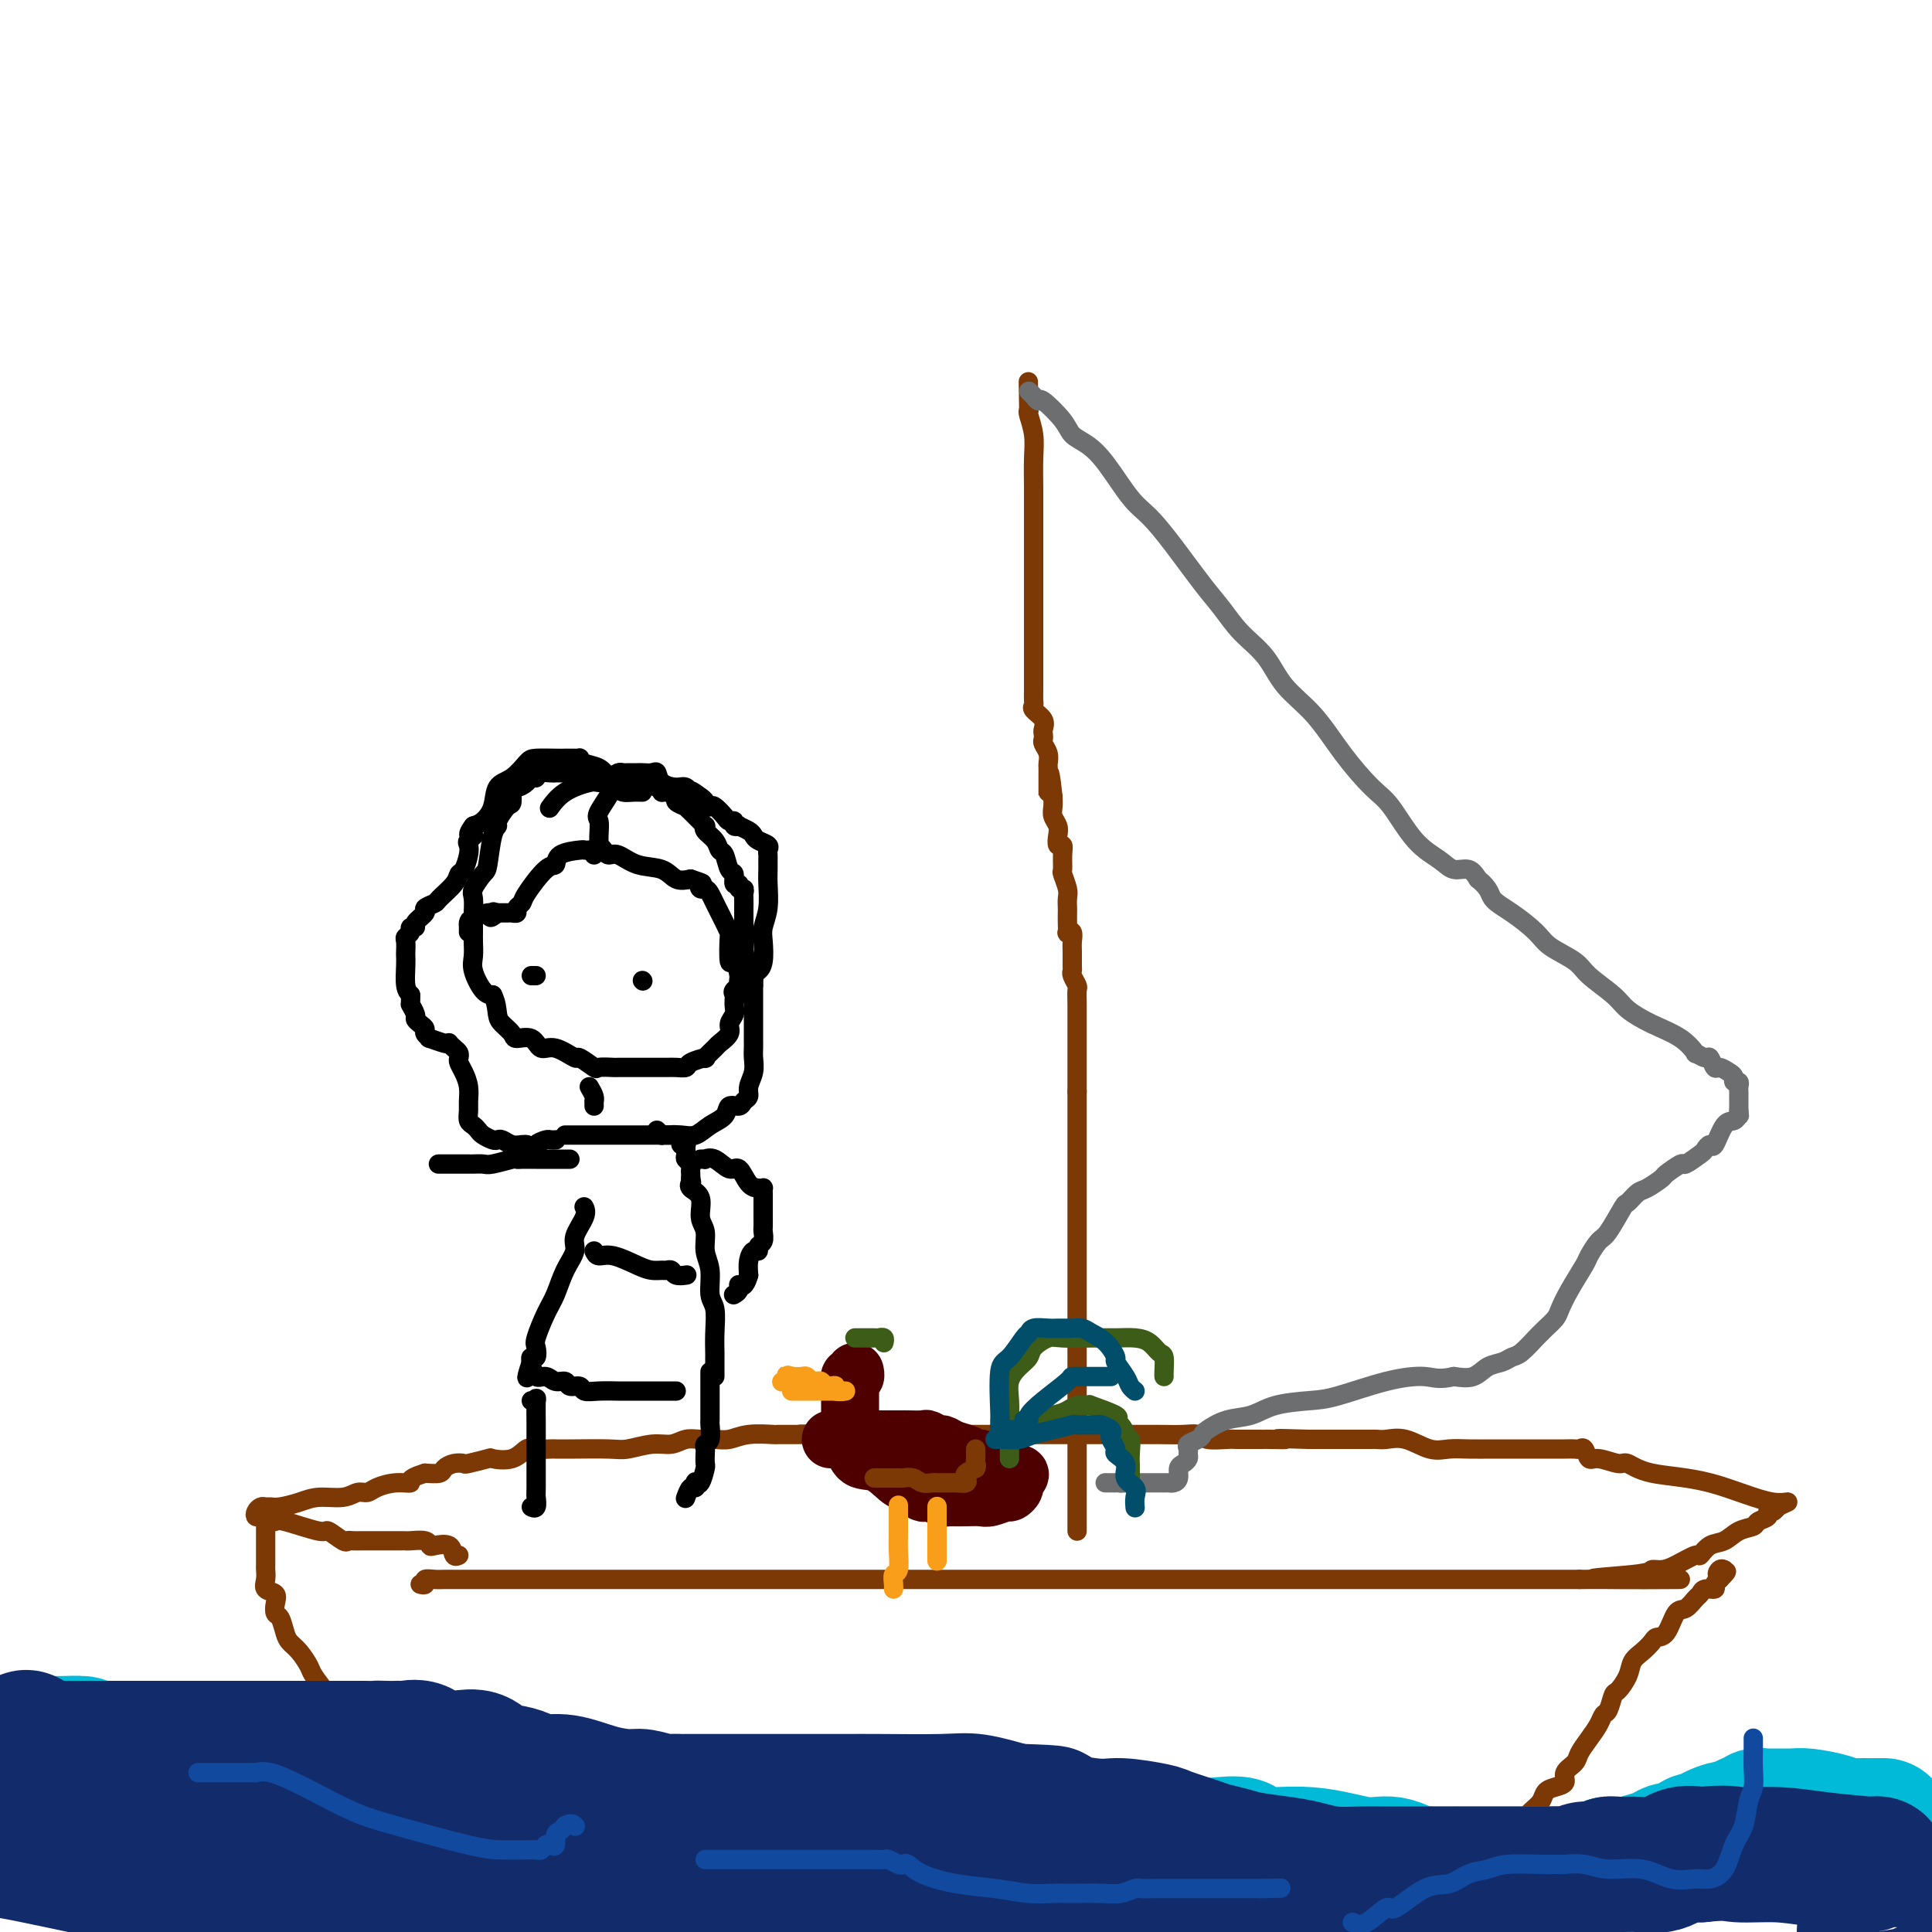 <svg viewBox='0 0 400 400' version='1.1' xmlns='http://www.w3.org/2000/svg' xmlns:xlink='http://www.w3.org/1999/xlink'><g fill='none' stroke='#7C3805' stroke-width='4' stroke-linecap='round' stroke-linejoin='round'><path d='M87,328c0.468,0.113 0.935,0.226 1,0c0.065,-0.226 -0.273,-0.793 0,-1c0.273,-0.207 1.156,-0.056 2,0c0.844,0.056 1.650,0.015 2,0c0.350,-0.015 0.245,-0.004 1,0c0.755,0.004 2.372,0.001 4,0c1.628,-0.001 3.268,-0.000 5,0c1.732,0.000 3.558,0.000 6,0c2.442,-0.000 5.502,-0.000 8,0c2.498,0.000 4.435,0.000 7,0c2.565,-0.000 5.758,-0.000 8,0c2.242,0.000 3.532,0.000 6,0c2.468,-0.000 6.113,-0.000 9,0c2.887,0.000 5.016,0.000 7,0c1.984,-0.000 3.824,-0.000 6,0c2.176,0.000 4.690,0.000 7,0c2.310,-0.000 4.417,-0.000 6,0c1.583,0.000 2.641,0.000 5,0c2.359,-0.000 6.018,-0.000 9,0c2.982,0.000 5.287,0.000 9,0c3.713,-0.000 8.833,-0.000 13,0c4.167,0.000 7.379,0.000 12,0c4.621,-0.000 10.650,-0.000 16,0c5.350,0.000 10.022,0.000 18,0c7.978,0.000 19.262,-0.000 27,0c7.738,0.000 11.930,0.000 16,0c4.070,0.000 8.019,-0.000 12,0c3.981,0.000 7.995,0.000 11,0c3.005,0.000 5.003,0.000 7,0'/><path d='M327,327c38.242,-0.111 13.848,0.112 6,0c-7.848,-0.112 0.850,-0.560 5,-1c4.150,-0.440 3.752,-0.872 4,-1c0.248,-0.128 1.143,0.050 2,0c0.857,-0.050 1.675,-0.327 3,-1c1.325,-0.673 3.158,-1.742 4,-2c0.842,-0.258 0.692,0.296 1,0c0.308,-0.296 1.075,-1.441 2,-2c0.925,-0.559 2.007,-0.531 3,-1c0.993,-0.469 1.897,-1.436 3,-2c1.103,-0.564 2.403,-0.724 3,-1c0.597,-0.276 0.489,-0.666 1,-1c0.511,-0.334 1.640,-0.612 2,-1c0.360,-0.388 -0.048,-0.888 0,-1c0.048,-0.112 0.551,0.162 1,0c0.449,-0.162 0.842,-0.761 1,-1c0.158,-0.239 0.079,-0.120 0,0'/><path d='M368,312c3.637,-1.864 2.228,-0.523 -1,-1c-3.228,-0.477 -8.276,-2.773 -13,-4c-4.724,-1.227 -9.125,-1.384 -12,-2c-2.875,-0.616 -4.223,-1.689 -5,-2c-0.777,-0.311 -0.982,0.141 -2,0c-1.018,-0.141 -2.849,-0.875 -4,-1c-1.151,-0.125 -1.621,0.359 -2,0c-0.379,-0.359 -0.668,-1.560 -1,-2c-0.332,-0.440 -0.707,-0.118 -1,0c-0.293,0.118 -0.503,0.032 -1,0c-0.497,-0.032 -1.280,-0.008 -2,0c-0.720,0.008 -1.377,0.002 -2,0c-0.623,-0.002 -1.212,-0.000 -2,0c-0.788,0.000 -1.775,-0.000 -3,0c-1.225,0.000 -2.689,0.002 -4,0c-1.311,-0.002 -2.468,-0.008 -4,0c-1.532,0.008 -3.439,0.030 -5,0c-1.561,-0.030 -2.775,-0.113 -4,0c-1.225,0.113 -2.461,0.423 -4,0c-1.539,-0.423 -3.381,-1.577 -5,-2c-1.619,-0.423 -3.015,-0.113 -4,0c-0.985,0.113 -1.561,0.030 -2,0c-0.439,-0.030 -0.743,-0.008 -1,0c-0.257,0.008 -0.467,0.002 -1,0c-0.533,-0.002 -1.389,-0.001 -2,0c-0.611,0.001 -0.978,0.000 -1,0c-0.022,-0.000 0.301,-0.000 0,0c-0.301,0.000 -1.225,0.000 -2,0c-0.775,-0.000 -1.401,-0.000 -2,0c-0.599,0.000 -1.171,0.000 -2,0c-0.829,-0.000 -1.914,-0.000 -3,0'/><path d='M271,298c-9.782,-0.309 -5.738,-0.083 -5,0c0.738,0.083 -1.830,0.022 -3,0c-1.170,-0.022 -0.944,-0.006 -1,0c-0.056,0.006 -0.396,0.002 -1,0c-0.604,-0.002 -1.472,-0.001 -2,0c-0.528,0.001 -0.715,0.001 -1,0c-0.285,-0.001 -0.667,-0.004 -1,0c-0.333,0.004 -0.619,0.015 -1,0c-0.381,-0.015 -0.859,-0.057 -2,0c-1.141,0.057 -2.945,0.211 -4,0c-1.055,-0.211 -1.361,-0.789 -2,-1c-0.639,-0.211 -1.611,-0.057 -3,0c-1.389,0.057 -3.195,0.015 -5,0c-1.805,-0.015 -3.608,-0.004 -5,0c-1.392,0.004 -2.373,0.001 -4,0c-1.627,-0.001 -3.901,-0.000 -6,0c-2.099,0.000 -4.022,0.000 -6,0c-1.978,-0.000 -4.011,-0.000 -5,0c-0.989,0.000 -0.935,0.000 -2,0c-1.065,-0.000 -3.248,-0.000 -4,0c-0.752,0.000 -0.071,0.000 0,0c0.071,-0.000 -0.466,-0.000 -1,0c-0.534,0.000 -1.064,0.000 -2,0c-0.936,-0.000 -2.277,-0.000 -3,0c-0.723,0.000 -0.829,0.000 -2,0c-1.171,-0.000 -3.408,-0.000 -5,0c-1.592,0.000 -2.540,0.000 -4,0c-1.460,-0.000 -3.433,-0.000 -5,0c-1.567,0.000 -2.730,0.000 -4,0c-1.270,-0.000 -2.649,-0.000 -4,0c-1.351,0.000 -2.676,0.000 -4,0'/><path d='M174,297c-15.368,-0.155 -5.289,-0.041 -2,0c3.289,0.041 -0.212,0.011 -2,0c-1.788,-0.011 -1.862,-0.003 -2,0c-0.138,0.003 -0.340,-0.000 -1,0c-0.660,0.000 -1.779,0.004 -3,0c-1.221,-0.004 -2.542,-0.015 -3,0c-0.458,0.015 -0.051,0.057 -1,0c-0.949,-0.057 -3.254,-0.212 -5,0c-1.746,0.212 -2.931,0.793 -4,1c-1.069,0.207 -2.020,0.040 -3,0c-0.980,-0.040 -1.988,0.046 -3,0c-1.012,-0.046 -2.027,-0.222 -3,0c-0.973,0.222 -1.904,0.844 -3,1c-1.096,0.156 -2.358,-0.154 -4,0c-1.642,0.154 -3.662,0.773 -5,1c-1.338,0.227 -1.992,0.061 -4,0c-2.008,-0.061 -5.371,-0.016 -7,0c-1.629,0.016 -1.524,0.002 -2,0c-0.476,-0.002 -1.532,0.007 -2,0c-0.468,-0.007 -0.347,-0.030 -1,0c-0.653,0.030 -2.080,0.112 -3,0c-0.920,-0.112 -1.333,-0.419 -2,0c-0.667,0.419 -1.589,1.562 -3,2c-1.411,0.438 -3.312,0.169 -4,0c-0.688,-0.169 -0.163,-0.239 -1,0c-0.837,0.239 -3.035,0.786 -4,1c-0.965,0.214 -0.698,0.096 -1,0c-0.302,-0.096 -1.174,-0.170 -2,0c-0.826,0.170 -1.607,0.584 -2,1c-0.393,0.416 -0.398,0.833 -1,1c-0.602,0.167 -1.801,0.083 -3,0'/><path d='M88,305c-4.114,1.238 -2.898,1.833 -3,2c-0.102,0.167 -1.523,-0.095 -3,0c-1.477,0.095 -3.010,0.547 -4,1c-0.990,0.453 -1.436,0.909 -2,1c-0.564,0.091 -1.247,-0.182 -2,0c-0.753,0.182 -1.578,0.819 -3,1c-1.422,0.181 -3.442,-0.095 -5,0c-1.558,0.095 -2.655,0.561 -4,1c-1.345,0.439 -2.938,0.852 -4,1c-1.062,0.148 -1.592,0.029 -2,0c-0.408,-0.029 -0.695,0.030 -1,0c-0.305,-0.030 -0.629,-0.149 -1,0c-0.371,0.149 -0.790,0.566 -1,1c-0.210,0.434 -0.210,0.886 0,1c0.210,0.114 0.632,-0.110 1,0c0.368,0.110 0.684,0.555 1,1'/><path d='M55,315c0.169,0.455 0.593,0.092 1,0c0.407,-0.092 0.799,0.088 1,0c0.201,-0.088 0.211,-0.444 2,0c1.789,0.444 5.357,1.688 7,2c1.643,0.312 1.360,-0.309 2,0c0.640,0.309 2.201,1.547 3,2c0.799,0.453 0.834,0.121 1,0c0.166,-0.121 0.462,-0.033 1,0c0.538,0.033 1.317,0.009 2,0c0.683,-0.009 1.269,-0.002 2,0c0.731,0.002 1.609,0.001 2,0c0.391,-0.001 0.297,-0.001 1,0c0.703,0.001 2.202,0.004 3,0c0.798,-0.004 0.894,-0.015 1,0c0.106,0.015 0.221,0.054 1,0c0.779,-0.054 2.222,-0.203 3,0c0.778,0.203 0.892,0.758 1,1c0.108,0.242 0.211,0.170 1,0c0.789,-0.170 2.263,-0.437 3,0c0.737,0.437 0.737,1.579 1,2c0.263,0.421 0.789,0.120 1,0c0.211,-0.120 0.105,-0.060 0,0'/><path d='M55,314c-0.000,0.357 -0.000,0.714 0,1c0.000,0.286 0.000,0.500 0,1c-0.000,0.500 -0.000,1.285 0,2c0.000,0.715 0.001,1.360 0,2c-0.001,0.640 -0.002,1.275 0,2c0.002,0.725 0.008,1.542 0,2c-0.008,0.458 -0.030,0.559 0,1c0.030,0.441 0.112,1.222 0,2c-0.112,0.778 -0.419,1.555 0,2c0.419,0.445 1.566,0.560 2,1c0.434,0.440 0.157,1.206 0,2c-0.157,0.794 -0.194,1.615 0,2c0.194,0.385 0.620,0.334 1,1c0.380,0.666 0.716,2.049 1,3c0.284,0.951 0.516,1.469 1,2c0.484,0.531 1.219,1.075 2,2c0.781,0.925 1.608,2.231 2,3c0.392,0.769 0.351,1.002 1,2c0.649,0.998 1.990,2.763 3,4c1.010,1.237 1.689,1.946 2,2c0.311,0.054 0.253,-0.547 1,0c0.747,0.547 2.300,2.244 3,3c0.700,0.756 0.546,0.572 1,1c0.454,0.428 1.514,1.468 2,2c0.486,0.532 0.396,0.554 1,1c0.604,0.446 1.900,1.315 3,2c1.100,0.685 2.002,1.186 3,2c0.998,0.814 2.092,1.940 3,3c0.908,1.060 1.629,2.055 3,3c1.371,0.945 3.392,1.842 5,3c1.608,1.158 2.804,2.579 4,4'/><path d='M99,377c5.111,4.161 2.388,1.564 2,1c-0.388,-0.564 1.558,0.906 3,2c1.442,1.094 2.381,1.813 3,2c0.619,0.187 0.920,-0.157 1,0c0.080,0.157 -0.060,0.817 0,1c0.060,0.183 0.321,-0.109 1,0c0.679,0.109 1.776,0.619 2,1c0.224,0.381 -0.424,0.634 0,1c0.424,0.366 1.918,0.845 3,1c1.082,0.155 1.750,-0.014 3,0c1.250,0.014 3.083,0.211 5,1c1.917,0.789 3.919,2.169 6,3c2.081,0.831 4.241,1.113 6,1c1.759,-0.113 3.119,-0.619 5,0c1.881,0.619 4.285,2.365 6,3c1.715,0.635 2.741,0.160 4,0c1.259,-0.160 2.752,-0.004 4,0c1.248,0.004 2.252,-0.142 4,0c1.748,0.142 4.242,0.574 6,1c1.758,0.426 2.781,0.846 4,1c1.219,0.154 2.634,0.041 4,0c1.366,-0.041 2.682,-0.011 4,0c1.318,0.011 2.636,0.003 4,0c1.364,-0.003 2.774,-0.001 4,0c1.226,0.001 2.270,0.000 3,0c0.730,-0.000 1.148,-0.000 2,0c0.852,0.000 2.140,0.000 3,0c0.860,-0.000 1.292,-0.000 2,0c0.708,0.000 1.691,0.000 3,0c1.309,-0.000 2.946,-0.000 5,0c2.054,0.000 4.527,0.000 7,0'/><path d='M208,396c10.876,0.309 6.565,0.083 6,0c-0.565,-0.083 2.616,-0.022 5,0c2.384,0.022 3.971,0.006 5,0c1.029,-0.006 1.501,-0.002 2,0c0.499,0.002 1.026,0.000 2,0c0.974,-0.000 2.395,-0.000 3,0c0.605,0.000 0.394,-0.000 2,0c1.606,0.000 5.028,0.001 8,0c2.972,-0.001 5.494,-0.004 8,0c2.506,0.004 4.994,0.015 8,0c3.006,-0.015 6.528,-0.057 9,0c2.472,0.057 3.895,0.211 5,0c1.105,-0.211 1.893,-0.788 3,-1c1.107,-0.212 2.534,-0.059 3,0c0.466,0.059 -0.030,0.023 0,0c0.030,-0.023 0.587,-0.034 1,0c0.413,0.034 0.681,0.114 1,0c0.319,-0.114 0.690,-0.422 2,-1c1.310,-0.578 3.559,-1.426 5,-2c1.441,-0.574 2.073,-0.875 3,-1c0.927,-0.125 2.148,-0.075 3,0c0.852,0.075 1.336,0.175 2,0c0.664,-0.175 1.510,-0.623 2,-1c0.490,-0.377 0.625,-0.681 1,-1c0.375,-0.319 0.991,-0.653 2,-1c1.009,-0.347 2.409,-0.708 3,-1c0.591,-0.292 0.371,-0.515 1,-1c0.629,-0.485 2.107,-1.233 3,-2c0.893,-0.767 1.202,-1.553 2,-2c0.798,-0.447 2.085,-0.556 3,-1c0.915,-0.444 1.457,-1.222 2,-2'/><path d='M313,379c2.820,-1.893 1.371,-1.127 1,-1c-0.371,0.127 0.337,-0.386 1,-1c0.663,-0.614 1.282,-1.330 2,-2c0.718,-0.670 1.535,-1.296 2,-2c0.465,-0.704 0.576,-1.487 1,-2c0.424,-0.513 1.159,-0.755 2,-1c0.841,-0.245 1.786,-0.491 2,-1c0.214,-0.509 -0.304,-1.280 0,-2c0.304,-0.720 1.429,-1.387 2,-2c0.571,-0.613 0.587,-1.170 1,-2c0.413,-0.830 1.224,-1.932 2,-3c0.776,-1.068 1.516,-2.102 2,-3c0.484,-0.898 0.711,-1.661 1,-2c0.289,-0.339 0.640,-0.255 1,-1c0.360,-0.745 0.729,-2.321 1,-3c0.271,-0.679 0.444,-0.462 1,-1c0.556,-0.538 1.496,-1.833 2,-3c0.504,-1.167 0.572,-2.208 1,-3c0.428,-0.792 1.217,-1.337 2,-2c0.783,-0.663 1.560,-1.444 2,-2c0.440,-0.556 0.541,-0.888 1,-1c0.459,-0.112 1.275,-0.005 2,-1c0.725,-0.995 1.359,-3.094 2,-4c0.641,-0.906 1.290,-0.620 2,-1c0.710,-0.380 1.482,-1.425 2,-2c0.518,-0.575 0.782,-0.679 1,-1c0.218,-0.321 0.388,-0.859 1,-1c0.612,-0.141 1.665,0.116 2,0c0.335,-0.116 -0.047,-0.605 0,-1c0.047,-0.395 0.524,-0.698 1,-1'/><path d='M356,327c2.801,-2.796 0.802,-1.285 0,-1c-0.802,0.285 -0.408,-0.654 0,-1c0.408,-0.346 0.831,-0.099 1,0c0.169,0.099 0.085,0.049 0,0'/></g>
<g fill='none' stroke='#00BAD8' stroke-width='4' stroke-linecap='round' stroke-linejoin='round'><path d='M4,352c-0.172,-0.000 -0.344,-0.000 0,0c0.344,0.000 1.204,0.000 2,0c0.796,-0.000 1.527,-0.000 2,0c0.473,0.000 0.687,0.000 1,0c0.313,-0.000 0.723,-0.000 1,0c0.277,0.000 0.419,0.000 1,0c0.581,-0.000 1.601,-0.002 2,0c0.399,0.002 0.177,0.006 1,0c0.823,-0.006 2.691,-0.023 5,0c2.309,0.023 5.058,0.084 7,0c1.942,-0.084 3.077,-0.314 5,0c1.923,0.314 4.634,1.173 7,2c2.366,0.827 4.388,1.624 6,2c1.612,0.376 2.813,0.331 4,1c1.187,0.669 2.359,2.051 4,3c1.641,0.949 3.752,1.466 5,2c1.248,0.534 1.634,1.085 3,2c1.366,0.915 3.711,2.193 6,3c2.289,0.807 4.522,1.145 7,2c2.478,0.855 5.200,2.229 7,3c1.800,0.771 2.677,0.938 4,1c1.323,0.062 3.092,0.018 4,0c0.908,-0.018 0.954,-0.009 1,0'/><path d='M89,373c9.329,3.249 3.650,0.870 2,0c-1.650,-0.870 0.729,-0.233 3,0c2.271,0.233 4.436,0.063 6,0c1.564,-0.063 2.529,-0.017 4,0c1.471,0.017 3.449,0.005 5,0c1.551,-0.005 2.674,-0.002 4,0c1.326,0.002 2.855,0.004 4,0c1.145,-0.004 1.907,-0.014 3,0c1.093,0.014 2.516,0.053 4,0c1.484,-0.053 3.028,-0.198 5,0c1.972,0.198 4.372,0.737 8,2c3.628,1.263 8.483,3.248 12,5c3.517,1.752 5.697,3.270 8,4c2.303,0.730 4.730,0.672 8,2c3.270,1.328 7.384,4.040 9,5c1.616,0.960 0.734,0.166 1,0c0.266,-0.166 1.679,0.295 3,1c1.321,0.705 2.549,1.653 4,2c1.451,0.347 3.126,0.093 4,0c0.874,-0.093 0.947,-0.025 2,0c1.053,0.025 3.085,0.007 5,0c1.915,-0.007 3.712,-0.002 6,0c2.288,0.002 5.067,0.002 8,0c2.933,-0.002 6.020,-0.007 9,0c2.980,0.007 5.853,0.026 9,0c3.147,-0.026 6.568,-0.097 9,0c2.432,0.097 3.875,0.363 6,0c2.125,-0.363 4.930,-1.355 7,-2c2.070,-0.645 3.403,-0.943 6,-1c2.597,-0.057 6.456,0.127 10,0c3.544,-0.127 6.772,-0.563 10,-1'/><path d='M273,390c6.534,-0.785 6.370,-0.746 7,-1c0.630,-0.254 2.055,-0.800 3,-1c0.945,-0.200 1.410,-0.053 2,0c0.590,0.053 1.307,0.013 2,0c0.693,-0.013 1.363,-0.000 2,0c0.637,0.000 1.240,-0.013 2,0c0.760,0.013 1.678,0.052 2,0c0.322,-0.052 0.050,-0.194 1,0c0.950,0.194 3.123,0.725 4,1c0.877,0.275 0.458,0.294 1,1c0.542,0.706 2.045,2.098 4,3c1.955,0.902 4.361,1.315 6,2c1.639,0.685 2.511,1.642 4,2c1.489,0.358 3.596,0.119 6,0c2.404,-0.119 5.104,-0.116 7,0c1.896,0.116 2.987,0.344 5,0c2.013,-0.344 4.947,-1.260 7,-2c2.053,-0.740 3.223,-1.302 4,-2c0.777,-0.698 1.160,-1.530 2,-2c0.840,-0.470 2.138,-0.577 3,-1c0.862,-0.423 1.288,-1.163 2,-2c0.712,-0.837 1.708,-1.770 2,-2c0.292,-0.230 -0.121,0.241 1,0c1.121,-0.241 3.777,-1.196 6,-2c2.223,-0.804 4.013,-1.456 5,-2c0.987,-0.544 1.172,-0.981 2,-1c0.828,-0.019 2.300,0.379 3,0c0.700,-0.379 0.629,-1.537 1,-2c0.371,-0.463 1.186,-0.232 2,0'/><path d='M371,379c6.612,-2.785 3.144,-0.746 2,0c-1.144,0.746 0.038,0.201 1,0c0.962,-0.201 1.703,-0.057 2,0c0.297,0.057 0.148,0.029 0,0'/></g>
<g fill='none' stroke='#00BAD8' stroke-width='28' stroke-linecap='round' stroke-linejoin='round'><path d='M390,378c-0.332,-0.000 -0.665,-0.000 -1,0c-0.335,0.000 -0.674,0.001 -1,0c-0.326,-0.001 -0.640,-0.003 -1,0c-0.360,0.003 -0.764,0.011 -1,0c-0.236,-0.011 -0.302,-0.041 -1,0c-0.698,0.041 -2.029,0.155 -3,0c-0.971,-0.155 -1.583,-0.577 -3,-1c-1.417,-0.423 -3.638,-0.846 -5,-1c-1.362,-0.154 -1.866,-0.037 -3,0c-1.134,0.037 -2.899,-0.005 -4,0c-1.101,0.005 -1.539,0.057 -2,0c-0.461,-0.057 -0.944,-0.224 -1,0c-0.056,0.224 0.314,0.839 0,1c-0.314,0.161 -1.311,-0.131 -2,0c-0.689,0.131 -1.070,0.684 -2,1c-0.930,0.316 -2.409,0.395 -4,1c-1.591,0.605 -3.293,1.734 -4,2c-0.707,0.266 -0.418,-0.332 -1,0c-0.582,0.332 -2.035,1.595 -3,2c-0.965,0.405 -1.444,-0.049 -2,0c-0.556,0.049 -1.190,0.601 -2,1c-0.810,0.399 -1.795,0.646 -3,1c-1.205,0.354 -2.630,0.815 -4,1c-1.370,0.185 -2.685,0.092 -4,0'/><path d='M333,386c-5.772,2.000 -4.702,2.000 -5,2c-0.298,0.000 -1.965,0.000 -4,0c-2.035,-0.000 -4.437,-0.000 -6,0c-1.563,0.000 -2.285,0.000 -4,0c-1.715,-0.000 -4.422,-0.000 -6,0c-1.578,0.000 -2.027,0.000 -3,0c-0.973,-0.000 -2.470,-0.000 -3,0c-0.530,0.000 -0.092,0.000 0,0c0.092,-0.000 -0.160,-0.001 -1,0c-0.840,0.001 -2.267,0.002 -3,0c-0.733,-0.002 -0.772,-0.009 -1,0c-0.228,0.009 -0.646,0.033 -1,0c-0.354,-0.033 -0.644,-0.122 -1,0c-0.356,0.122 -0.779,0.455 -2,0c-1.221,-0.455 -3.241,-1.699 -5,-2c-1.759,-0.301 -3.258,0.340 -6,0c-2.742,-0.340 -6.727,-1.660 -11,-2c-4.273,-0.340 -8.833,0.301 -11,0c-2.167,-0.301 -1.939,-1.545 -3,-2c-1.061,-0.455 -3.411,-0.122 -5,0c-1.589,0.122 -2.418,0.033 -3,0c-0.582,-0.033 -0.917,-0.009 -1,0c-0.083,0.009 0.085,0.003 0,0c-0.085,-0.003 -0.423,-0.004 -1,0c-0.577,0.004 -1.392,0.011 -2,0c-0.608,-0.011 -1.010,-0.041 -1,0c0.010,0.041 0.431,0.155 0,0c-0.431,-0.155 -1.716,-0.577 -3,-1'/><path d='M241,381c-8.470,-1.083 -2.644,-0.290 -1,0c1.644,0.290 -0.895,0.078 -3,0c-2.105,-0.078 -3.778,-0.021 -6,0c-2.222,0.021 -4.995,0.006 -8,0c-3.005,-0.006 -6.244,-0.001 -10,0c-3.756,0.001 -8.029,0.000 -12,0c-3.971,-0.000 -7.641,0.000 -11,0c-3.359,-0.000 -6.406,-0.002 -8,0c-1.594,0.002 -1.735,0.007 -2,0c-0.265,-0.007 -0.653,-0.026 -1,0c-0.347,0.026 -0.654,0.099 -1,0c-0.346,-0.099 -0.733,-0.369 -3,-1c-2.267,-0.631 -6.415,-1.623 -9,-2c-2.585,-0.377 -3.606,-0.137 -5,0c-1.394,0.137 -3.160,0.173 -5,0c-1.840,-0.173 -3.752,-0.554 -5,-1c-1.248,-0.446 -1.831,-0.956 -3,-1c-1.169,-0.044 -2.922,0.378 -4,0c-1.078,-0.378 -1.480,-1.554 -3,-2c-1.520,-0.446 -4.160,-0.160 -7,0c-2.840,0.160 -5.882,0.194 -9,0c-3.118,-0.194 -6.313,-0.616 -9,-1c-2.687,-0.384 -4.868,-0.730 -7,-1c-2.132,-0.270 -4.217,-0.465 -7,-1c-2.783,-0.535 -6.265,-1.411 -9,-2c-2.735,-0.589 -4.723,-0.890 -6,-1c-1.277,-0.110 -1.844,-0.030 -3,0c-1.156,0.030 -2.902,0.008 -4,0c-1.098,-0.008 -1.549,-0.004 -2,0'/><path d='M78,368c-15.916,-2.464 -5.206,-2.124 -2,-2c3.206,0.124 -1.091,0.033 -3,0c-1.909,-0.033 -1.431,-0.009 -2,0c-0.569,0.009 -2.185,0.002 -3,0c-0.815,-0.002 -0.828,0.002 -2,0c-1.172,-0.002 -3.503,-0.008 -5,0c-1.497,0.008 -2.160,0.030 -4,0c-1.840,-0.030 -4.858,-0.114 -7,0c-2.142,0.114 -3.409,0.425 -5,0c-1.591,-0.425 -3.507,-1.584 -5,-2c-1.493,-0.416 -2.564,-0.087 -4,0c-1.436,0.087 -3.236,-0.068 -5,0c-1.764,0.068 -3.492,0.358 -6,0c-2.508,-0.358 -5.796,-1.364 -7,-2c-1.204,-0.636 -0.323,-0.902 -1,-1c-0.677,-0.098 -2.913,-0.026 -4,0c-1.087,0.026 -1.025,0.008 -1,0c0.025,-0.008 0.012,-0.004 0,0'/></g>
<g fill='none' stroke='#122B6A' stroke-width='28' stroke-linecap='round' stroke-linejoin='round'><path d='M5,360c0.191,-0.226 0.381,-0.453 1,0c0.619,0.453 1.665,1.585 2,2c0.335,0.415 -0.042,0.111 1,0c1.042,-0.111 3.504,-0.030 5,0c1.496,0.030 2.025,0.008 3,0c0.975,-0.008 2.397,-0.002 4,0c1.603,0.002 3.386,0.001 5,0c1.614,-0.001 3.058,-0.000 4,0c0.942,0.000 1.380,0.000 2,0c0.620,-0.000 1.421,-0.000 2,0c0.579,0.000 0.934,0.000 1,0c0.066,-0.000 -0.158,-0.000 0,0c0.158,0.000 0.697,0.000 1,0c0.303,-0.000 0.370,-0.000 1,0c0.630,0.000 1.824,0.000 3,0c1.176,-0.000 2.336,-0.000 4,0c1.664,0.000 3.834,0.000 5,0c1.166,-0.000 1.328,-0.000 2,0c0.672,0.000 1.853,0.000 3,0c1.147,-0.000 2.259,-0.000 3,0c0.741,0.000 1.110,0.000 2,0c0.890,-0.000 2.300,-0.000 4,0c1.700,0.000 3.688,0.000 5,0c1.312,-0.000 1.946,-0.000 3,0c1.054,0.000 2.527,0.000 4,0'/><path d='M75,362c11.703,0.310 5.960,0.083 4,0c-1.960,-0.083 -0.138,-0.024 1,0c1.138,0.024 1.590,0.014 2,0c0.410,-0.014 0.777,-0.031 1,0c0.223,0.031 0.304,0.112 1,0c0.696,-0.112 2.009,-0.416 3,0c0.991,0.416 1.662,1.550 3,2c1.338,0.450 3.345,0.214 5,0c1.655,-0.214 2.959,-0.407 4,0c1.041,0.407 1.819,1.414 3,2c1.181,0.586 2.764,0.752 4,1c1.236,0.248 2.124,0.578 3,1c0.876,0.422 1.741,0.935 3,1c1.259,0.065 2.911,-0.319 5,0c2.089,0.319 4.614,1.339 7,2c2.386,0.661 4.633,0.962 6,1c1.367,0.038 1.855,-0.186 3,0c1.145,0.186 2.947,0.782 4,1c1.053,0.218 1.357,0.058 2,0c0.643,-0.058 1.624,-0.016 2,0c0.376,0.016 0.148,0.004 1,0c0.852,-0.004 2.784,-0.001 4,0c1.216,0.001 1.718,0.000 3,0c1.282,-0.000 3.346,-0.000 5,0c1.654,0.000 2.900,0.000 5,0c2.100,-0.000 5.055,-0.002 8,0c2.945,0.002 5.880,0.006 8,0c2.120,-0.006 3.424,-0.022 7,0c3.576,0.022 9.424,0.083 13,0c3.576,-0.083 4.879,-0.309 7,0c2.121,0.309 5.061,1.155 8,2'/><path d='M210,375c12.401,0.411 6.904,0.438 7,1c0.096,0.562 5.783,1.660 9,2c3.217,0.340 3.962,-0.078 6,0c2.038,0.078 5.368,0.651 7,1c1.632,0.349 1.567,0.475 3,1c1.433,0.525 4.364,1.450 6,2c1.636,0.550 1.977,0.724 3,1c1.023,0.276 2.729,0.652 4,1c1.271,0.348 2.107,0.668 4,1c1.893,0.332 4.843,0.678 7,1c2.157,0.322 3.522,0.622 5,1c1.478,0.378 3.068,0.833 5,1c1.932,0.167 4.207,0.045 6,0c1.793,-0.045 3.105,-0.012 4,0c0.895,0.012 1.375,0.003 3,0c1.625,-0.003 4.396,-0.001 6,0c1.604,0.001 2.043,0.000 3,0c0.957,-0.000 2.434,-0.000 4,0c1.566,0.000 3.221,0.001 5,0c1.779,-0.001 3.683,-0.004 6,0c2.317,0.004 5.047,0.016 7,0c1.953,-0.016 3.128,-0.061 4,0c0.872,0.061 1.439,0.227 2,0c0.561,-0.227 1.114,-0.846 2,-1c0.886,-0.154 2.106,0.157 3,0c0.894,-0.157 1.463,-0.781 2,-1c0.537,-0.219 1.042,-0.031 2,0c0.958,0.031 2.370,-0.095 4,0c1.630,0.095 3.477,0.410 5,0c1.523,-0.410 2.721,-1.546 4,-2c1.279,-0.454 2.640,-0.227 4,0'/><path d='M352,384c5.762,-0.607 6.166,-0.124 8,0c1.834,0.124 5.098,-0.111 8,0c2.902,0.111 5.443,0.569 9,1c3.557,0.431 8.130,0.835 10,1c1.870,0.165 1.037,0.092 1,0c-0.037,-0.092 0.722,-0.201 1,0c0.278,0.201 0.077,0.714 0,1c-0.077,0.286 -0.029,0.345 0,1c0.029,0.655 0.039,1.908 0,3c-0.039,1.092 -0.126,2.025 0,3c0.126,0.975 0.465,1.993 0,3c-0.465,1.007 -1.732,2.004 -3,3'/><path d='M297,399c0.100,-0.035 0.199,-0.069 0,0c-0.199,0.069 -0.698,0.243 -2,0c-1.302,-0.243 -3.407,-0.901 -5,-1c-1.593,-0.099 -2.673,0.362 -4,0c-1.327,-0.362 -2.901,-1.548 -6,-2c-3.099,-0.452 -7.723,-0.171 -9,0c-1.277,0.171 0.793,0.231 -1,0c-1.793,-0.231 -7.450,-0.752 -11,-1c-3.550,-0.248 -4.995,-0.224 -6,0c-1.005,0.224 -1.571,0.649 -4,0c-2.429,-0.649 -6.720,-2.370 -9,-3c-2.280,-0.630 -2.550,-0.169 -3,0c-0.450,0.169 -1.082,0.045 -2,0c-0.918,-0.045 -2.122,-0.012 -3,0c-0.878,0.012 -1.428,0.003 -2,0c-0.572,-0.003 -1.165,-0.001 -3,0c-1.835,0.001 -4.912,0.000 -7,0c-2.088,-0.000 -3.188,-0.000 -4,0c-0.812,0.000 -1.336,0.000 -3,0c-1.664,-0.000 -4.467,-0.000 -6,0c-1.533,0.000 -1.797,0.000 -3,0c-1.203,-0.000 -3.344,-0.000 -5,0c-1.656,0.000 -2.826,0.000 -4,0c-1.174,-0.000 -2.350,-0.000 -4,0c-1.650,0.000 -3.773,0.000 -6,0c-2.227,-0.000 -4.557,-0.000 -7,0c-2.443,0.000 -5.000,0.000 -7,0c-2.000,-0.000 -3.445,-0.000 -5,0c-1.555,0.000 -3.221,0.000 -5,0c-1.779,-0.000 -3.671,-0.000 -6,0c-2.329,0.000 -5.094,0.000 -8,0c-2.906,-0.000 -5.953,-0.000 -9,0'/><path d='M138,392c-17.335,-0.226 -9.673,-0.793 -9,-1c0.673,-0.207 -5.645,-0.056 -9,0c-3.355,0.056 -3.749,0.015 -5,0c-1.251,-0.015 -3.361,-0.004 -5,0c-1.639,0.004 -2.808,0.001 -4,0c-1.192,-0.001 -2.407,-0.000 -3,0c-0.593,0.000 -0.563,0.000 -1,0c-0.437,-0.000 -1.342,-0.000 -2,0c-0.658,0.000 -1.070,0.000 -2,0c-0.930,-0.000 -2.380,-0.000 -3,0c-0.620,0.000 -0.410,-0.000 -3,0c-2.590,0.000 -7.978,0.000 -11,0c-3.022,-0.000 -3.677,-0.000 -6,0c-2.323,0.000 -6.314,0.000 -9,0c-2.686,-0.000 -4.068,-0.001 -6,0c-1.932,0.001 -4.416,0.004 -6,0c-1.584,-0.004 -2.268,-0.013 -3,0c-0.732,0.013 -1.511,0.049 -2,0c-0.489,-0.049 -0.689,-0.184 -1,0c-0.311,0.184 -0.732,0.687 -4,0c-3.268,-0.687 -9.381,-2.566 -12,-3c-2.619,-0.434 -1.744,0.575 -6,0c-4.256,-0.575 -13.645,-2.736 -20,-4c-6.355,-1.264 -9.678,-1.632 -13,-2'/><path d='M2,382c-0.926,-0.054 -1.851,-0.109 0,0c1.851,0.109 6.479,0.381 11,0c4.521,-0.381 8.936,-1.415 13,-2c4.064,-0.585 7.776,-0.721 11,-1c3.224,-0.279 5.959,-0.702 9,-1c3.041,-0.298 6.389,-0.472 9,-1c2.611,-0.528 4.487,-1.409 6,-2c1.513,-0.591 2.663,-0.891 4,-1c1.337,-0.109 2.860,-0.028 4,0c1.140,0.028 1.898,0.004 3,0c1.102,-0.004 2.547,0.013 3,0c0.453,-0.013 -0.087,-0.055 0,0c0.087,0.055 0.799,0.209 1,0c0.201,-0.209 -0.110,-0.780 0,-1c0.110,-0.220 0.641,-0.090 1,0c0.359,0.090 0.545,0.140 1,0c0.455,-0.140 1.177,-0.471 2,0c0.823,0.471 1.746,1.745 2,2c0.254,0.255 -0.162,-0.508 1,0c1.162,0.508 3.904,2.288 5,3c1.096,0.712 0.548,0.356 0,0'/></g>
<g fill='none' stroke='#11499F' stroke-width='4' stroke-linecap='round' stroke-linejoin='round'><path d='M41,367c0.046,0.000 0.092,0.000 1,0c0.908,-0.000 2.678,-0.000 4,0c1.322,0.000 2.195,0.001 3,0c0.805,-0.001 1.543,-0.002 2,0c0.457,0.002 0.633,0.007 1,0c0.367,-0.007 0.926,-0.026 1,0c0.074,0.026 -0.337,0.097 0,0c0.337,-0.097 1.424,-0.362 3,0c1.576,0.362 3.642,1.351 5,2c1.358,0.649 2.006,0.959 4,2c1.994,1.041 5.332,2.815 8,4c2.668,1.185 4.665,1.781 9,3c4.335,1.219 11.007,3.060 15,4c3.993,0.940 5.308,0.980 7,1c1.692,0.020 3.763,0.019 5,0c1.237,-0.019 1.642,-0.056 2,0c0.358,0.056 0.670,0.204 1,0c0.330,-0.204 0.680,-0.762 1,-1c0.320,-0.238 0.611,-0.158 1,0c0.389,0.158 0.878,0.393 1,0c0.122,-0.393 -0.121,-1.413 0,-2c0.121,-0.587 0.606,-0.739 1,-1c0.394,-0.261 0.697,-0.630 1,-1'/><path d='M117,378c1.222,-0.778 1.778,-0.222 2,0c0.222,0.222 0.111,0.111 0,0'/><path d='M146,385c0.651,-0.000 1.303,-0.000 3,0c1.697,0.000 4.441,0.000 6,0c1.559,-0.000 1.934,-0.000 4,0c2.066,0.000 5.825,0.000 9,0c3.175,-0.000 5.767,-0.001 7,0c1.233,0.001 1.108,0.004 2,0c0.892,-0.004 2.803,-0.015 4,0c1.197,0.015 1.682,0.055 2,0c0.318,-0.055 0.469,-0.205 1,0c0.531,0.205 1.440,0.766 2,1c0.560,0.234 0.769,0.143 1,0c0.231,-0.143 0.483,-0.336 1,0c0.517,0.336 1.300,1.200 3,2c1.700,0.800 4.318,1.535 7,2c2.682,0.465 5.428,0.660 8,1c2.572,0.340 4.971,0.824 7,1c2.029,0.176 3.689,0.043 5,0c1.311,-0.043 2.273,0.002 4,0c1.727,-0.002 4.220,-0.053 6,0c1.780,0.053 2.846,0.210 4,0c1.154,-0.210 2.396,-0.788 3,-1c0.604,-0.212 0.570,-0.057 1,0c0.430,0.057 1.326,0.015 3,0c1.674,-0.015 4.127,-0.004 5,0c0.873,0.004 0.165,0.001 1,0c0.835,-0.001 3.214,-0.000 5,0c1.786,0.000 2.981,0.000 4,0c1.019,-0.000 1.863,-0.000 3,0c1.137,0.000 2.569,0.000 4,0'/><path d='M261,391c7.655,-0.155 2.792,-0.042 1,0c-1.792,0.042 -0.512,0.012 0,0c0.512,-0.012 0.256,-0.006 0,0'/><path d='M280,398c0.836,0.371 1.672,0.742 3,0c1.328,-0.742 3.148,-2.598 4,-3c0.852,-0.402 0.735,0.650 2,0c1.265,-0.650 3.913,-3.001 6,-4c2.087,-0.999 3.613,-0.646 5,-1c1.387,-0.354 2.634,-1.415 4,-2c1.366,-0.585 2.853,-0.693 4,-1c1.147,-0.307 1.956,-0.814 4,-1c2.044,-0.186 5.323,-0.050 7,0c1.677,0.050 1.753,0.014 2,0c0.247,-0.014 0.666,-0.005 1,0c0.334,0.005 0.582,0.006 1,0c0.418,-0.006 1.005,-0.018 1,0c-0.005,0.018 -0.604,0.065 0,0c0.604,-0.065 2.409,-0.242 4,0c1.591,0.242 2.967,0.903 5,1c2.033,0.097 4.722,-0.370 7,0c2.278,0.370 4.143,1.575 6,2c1.857,0.425 3.706,0.068 5,0c1.294,-0.068 2.034,0.151 3,0c0.966,-0.151 2.157,-0.672 3,-2c0.843,-1.328 1.336,-3.464 2,-5c0.664,-1.536 1.498,-2.474 2,-4c0.502,-1.526 0.670,-3.642 1,-5c0.330,-1.358 0.820,-1.958 1,-3c0.180,-1.042 0.048,-2.527 0,-4c-0.048,-1.473 -0.013,-2.935 0,-4c0.013,-1.065 0.004,-1.733 0,-2c-0.004,-0.267 -0.002,-0.134 0,0'/></g>
<g fill='none' stroke='#7C3805' stroke-width='4' stroke-linecap='round' stroke-linejoin='round'><path d='M223,317c0.000,-0.436 0.000,-0.872 0,-1c0.000,-0.128 0.000,0.052 0,0c-0.000,-0.052 -0.000,-0.337 0,-1c0.000,-0.663 0.000,-1.705 0,-3c-0.000,-1.295 0.000,-2.843 0,-4c-0.000,-1.157 -0.000,-1.923 0,-3c0.000,-1.077 0.000,-2.466 0,-4c0.000,-1.534 0.000,-3.215 0,-5c-0.000,-1.785 0.000,-3.674 0,-5c0.000,-1.326 0.000,-2.087 0,-3c0.000,-0.913 0.000,-1.977 0,-3c-0.000,-1.023 0.000,-2.005 0,-3c-0.000,-0.995 -0.000,-2.002 0,-3c0.000,-0.998 -0.000,-1.985 0,-3c0.000,-1.015 0.000,-2.057 0,-3c0.000,-0.943 0.000,-1.789 0,-3c0.000,-1.211 0.000,-2.789 0,-4c0.000,-1.211 0.000,-2.054 0,-4c0.000,-1.946 0.000,-4.995 0,-7c0.000,-2.005 0.000,-2.967 0,-4c0.000,-1.033 0.000,-2.138 0,-4c0.000,-1.862 0.000,-4.480 0,-6c0.000,-1.520 0.000,-1.940 0,-3c0.000,-1.060 0.000,-2.758 0,-4c0.000,-1.242 0.000,-2.027 0,-3c0.000,-0.973 0.000,-2.135 0,-3c0.000,-0.865 0.000,-1.432 0,-2'/><path d='M223,226c0.000,-14.653 0.000,-5.784 0,-3c-0.000,2.784 -0.000,-0.515 0,-3c0.000,-2.485 0.001,-4.156 0,-5c-0.001,-0.844 -0.004,-0.860 0,-2c0.004,-1.140 0.015,-3.405 0,-5c-0.015,-1.595 -0.057,-2.519 0,-3c0.057,-0.481 0.211,-0.517 0,-1c-0.211,-0.483 -0.789,-1.413 -1,-2c-0.211,-0.587 -0.056,-0.830 0,-1c0.056,-0.170 0.011,-0.266 0,-1c-0.011,-0.734 0.011,-2.104 0,-3c-0.011,-0.896 -0.056,-1.318 0,-2c0.056,-0.682 0.211,-1.626 0,-2c-0.211,-0.374 -0.789,-0.179 -1,0c-0.211,0.179 -0.057,0.343 0,0c0.057,-0.343 0.016,-1.193 0,-2c-0.016,-0.807 -0.008,-1.572 0,-2c0.008,-0.428 0.016,-0.519 0,-1c-0.016,-0.481 -0.057,-1.354 0,-2c0.057,-0.646 0.212,-1.067 0,-2c-0.212,-0.933 -0.793,-2.378 -1,-3c-0.207,-0.622 -0.042,-0.421 0,-1c0.042,-0.579 -0.040,-1.937 0,-3c0.040,-1.063 0.203,-1.832 0,-2c-0.203,-0.168 -0.772,0.264 -1,0c-0.228,-0.264 -0.113,-1.226 0,-2c0.113,-0.774 0.226,-1.362 0,-2c-0.226,-0.638 -0.792,-1.326 -1,-2c-0.208,-0.674 -0.060,-1.336 0,-2c0.060,-0.664 0.030,-1.332 0,-2'/><path d='M218,165c-1.000,-9.550 -1.000,-2.925 -1,-1c0.000,1.925 0.001,-0.849 0,-2c-0.001,-1.151 -0.004,-0.679 0,-1c0.004,-0.321 0.015,-1.434 0,-2c-0.015,-0.566 -0.056,-0.586 0,-1c0.056,-0.414 0.211,-1.224 0,-2c-0.211,-0.776 -0.786,-1.520 -1,-2c-0.214,-0.480 -0.065,-0.696 0,-1c0.065,-0.304 0.046,-0.698 0,-1c-0.046,-0.302 -0.117,-0.514 0,-1c0.117,-0.486 0.424,-1.245 0,-2c-0.424,-0.755 -1.578,-1.506 -2,-2c-0.422,-0.494 -0.113,-0.732 0,-1c0.113,-0.268 0.030,-0.565 0,-1c-0.030,-0.435 -0.008,-1.008 0,-2c0.008,-0.992 0.002,-2.403 0,-3c-0.002,-0.597 -0.001,-0.381 0,-1c0.001,-0.619 0.000,-2.073 0,-3c-0.000,-0.927 -0.000,-1.326 0,-2c0.000,-0.674 0.000,-1.624 0,-3c-0.000,-1.376 -0.000,-3.180 0,-4c0.000,-0.820 0.000,-0.658 0,-1c-0.000,-0.342 -0.000,-1.189 0,-3c0.000,-1.811 0.001,-4.588 0,-7c-0.001,-2.412 -0.004,-4.461 0,-7c0.004,-2.539 0.015,-5.570 0,-8c-0.015,-2.430 -0.056,-4.260 0,-6c0.056,-1.740 0.207,-3.392 0,-5c-0.207,-1.608 -0.774,-3.174 -1,-4c-0.226,-0.826 -0.113,-0.913 0,-1'/><path d='M213,85c-0.167,-10.333 -0.083,-5.167 0,0'/></g>
<g fill='none' stroke='#6D6E70' stroke-width='4' stroke-linecap='round' stroke-linejoin='round'><path d='M213,81c0.310,0.283 0.621,0.565 1,1c0.379,0.435 0.828,1.022 1,1c0.172,-0.022 0.067,-0.652 1,0c0.933,0.652 2.903,2.587 4,4c1.097,1.413 1.321,2.305 2,3c0.679,0.695 1.814,1.193 3,2c1.186,0.807 2.425,1.923 4,4c1.575,2.077 3.488,5.114 5,7c1.512,1.886 2.622,2.622 4,4c1.378,1.378 3.023,3.399 5,6c1.977,2.601 4.288,5.783 6,8c1.712,2.217 2.827,3.468 4,5c1.173,1.532 2.405,3.345 4,5c1.595,1.655 3.554,3.154 5,5c1.446,1.846 2.381,4.041 4,6c1.619,1.959 3.923,3.683 6,6c2.077,2.317 3.928,5.229 6,8c2.072,2.771 4.364,5.402 6,7c1.636,1.598 2.616,2.164 4,4c1.384,1.836 3.172,4.942 5,7c1.828,2.058 3.696,3.067 5,4c1.304,0.933 2.043,1.790 3,2c0.957,0.210 2.130,-0.226 3,0c0.870,0.226 1.435,1.113 2,2'/><path d='M306,182c2.521,2.016 2.325,3.057 3,4c0.675,0.943 2.222,1.788 4,3c1.778,1.212 3.785,2.793 5,4c1.215,1.207 1.636,2.041 3,3c1.364,0.959 3.672,2.042 5,3c1.328,0.958 1.678,1.792 3,3c1.322,1.208 3.616,2.790 5,4c1.384,1.210 1.857,2.046 3,3c1.143,0.954 2.954,2.025 5,3c2.046,0.975 4.327,1.853 6,3c1.673,1.147 2.739,2.564 3,3c0.261,0.436 -0.282,-0.108 0,0c0.282,0.108 1.388,0.869 2,1c0.612,0.131 0.728,-0.369 1,0c0.272,0.369 0.699,1.605 1,2c0.301,0.395 0.477,-0.053 1,0c0.523,0.053 1.394,0.606 2,1c0.606,0.394 0.947,0.630 1,1c0.053,0.370 -0.182,0.873 0,1c0.182,0.127 0.781,-0.121 1,0c0.219,0.121 0.059,0.610 0,1c-0.059,0.390 -0.016,0.682 0,1c0.016,0.318 0.004,0.663 0,1c-0.004,0.337 -0.001,0.668 0,1c0.001,0.332 0.000,0.666 0,1c-0.000,0.334 -0.000,0.667 0,1'/><path d='M360,230c0.191,1.247 0.167,0.865 0,1c-0.167,0.135 -0.479,0.786 -1,1c-0.521,0.214 -1.251,-0.008 -2,1c-0.749,1.008 -1.518,3.245 -2,4c-0.482,0.755 -0.676,0.029 -1,0c-0.324,-0.029 -0.777,0.640 -1,1c-0.223,0.360 -0.215,0.410 -1,1c-0.785,0.590 -2.364,1.720 -3,2c-0.636,0.280 -0.330,-0.291 -1,0c-0.670,0.291 -2.316,1.445 -3,2c-0.684,0.555 -0.405,0.512 -1,1c-0.595,0.488 -2.064,1.507 -3,2c-0.936,0.493 -1.338,0.459 -2,1c-0.662,0.541 -1.582,1.658 -2,2c-0.418,0.342 -0.334,-0.091 -1,1c-0.666,1.091 -2.083,3.705 -3,5c-0.917,1.295 -1.335,1.271 -2,2c-0.665,0.729 -1.578,2.211 -2,3c-0.422,0.789 -0.354,0.883 -1,2c-0.646,1.117 -2.005,3.255 -3,5c-0.995,1.745 -1.627,3.095 -2,4c-0.373,0.905 -0.488,1.363 -1,2c-0.512,0.637 -1.422,1.452 -2,2c-0.578,0.548 -0.825,0.830 -1,1c-0.175,0.170 -0.276,0.229 -1,1c-0.724,0.771 -2.069,2.252 -3,3c-0.931,0.748 -1.448,0.761 -2,1c-0.552,0.239 -1.138,0.703 -2,1c-0.862,0.297 -2.001,0.426 -3,1c-0.999,0.574 -1.857,1.593 -3,2c-1.143,0.407 -2.572,0.204 -4,0'/><path d='M301,285c-3.183,0.758 -4.139,0.152 -6,0c-1.861,-0.152 -4.625,0.148 -8,1c-3.375,0.852 -7.360,2.255 -10,3c-2.640,0.745 -3.933,0.833 -6,1c-2.067,0.167 -4.907,0.412 -7,1c-2.093,0.588 -3.438,1.520 -5,2c-1.562,0.480 -3.340,0.510 -5,1c-1.660,0.490 -3.201,1.441 -4,2c-0.799,0.559 -0.855,0.727 -1,1c-0.145,0.273 -0.378,0.650 -1,1c-0.622,0.350 -1.634,0.671 -2,1c-0.366,0.329 -0.088,0.664 0,1c0.088,0.336 -0.014,0.671 0,1c0.014,0.329 0.145,0.652 0,1c-0.145,0.348 -0.565,0.720 -1,1c-0.435,0.280 -0.886,0.467 -1,1c-0.114,0.533 0.110,1.411 0,2c-0.110,0.589 -0.555,0.890 -1,1c-0.445,0.110 -0.891,0.029 -1,0c-0.109,-0.029 0.118,-0.008 0,0c-0.118,0.008 -0.581,0.002 -1,0c-0.419,-0.002 -0.795,-0.001 -1,0c-0.205,0.001 -0.240,0.000 -1,0c-0.760,-0.000 -2.245,-0.000 -3,0c-0.755,0.000 -0.780,0.000 -1,0c-0.220,-0.000 -0.634,-0.000 -1,0c-0.366,0.000 -0.683,0.000 -1,0'/><path d='M233,307c-1.900,0.155 -1.148,0.041 -1,0c0.148,-0.041 -0.306,-0.011 -1,0c-0.694,0.011 -1.627,0.003 -2,0c-0.373,-0.003 -0.187,-0.002 0,0'/></g>
<g fill='none' stroke='#000000' stroke-width='4' stroke-linecap='round' stroke-linejoin='round'><path d='M121,161c-0.438,0.113 -0.877,0.227 -1,0c-0.123,-0.227 0.068,-0.793 0,-1c-0.068,-0.207 -0.397,-0.055 -1,0c-0.603,0.055 -1.479,0.014 -2,0c-0.521,-0.014 -0.685,0.000 -1,0c-0.315,-0.000 -0.781,-0.015 -1,0c-0.219,0.015 -0.190,0.059 -1,0c-0.810,-0.059 -2.458,-0.221 -3,0c-0.542,0.221 0.023,0.827 0,1c-0.023,0.173 -0.633,-0.086 -1,0c-0.367,0.086 -0.492,0.518 -1,1c-0.508,0.482 -1.398,1.015 -2,1c-0.602,-0.015 -0.917,-0.579 -1,0c-0.083,0.579 0.066,2.301 0,3c-0.066,0.699 -0.347,0.377 -1,1c-0.653,0.623 -1.679,2.192 -2,3c-0.321,0.808 0.064,0.853 0,1c-0.064,0.147 -0.577,0.394 -1,2c-0.423,1.606 -0.754,4.571 -1,6c-0.246,1.429 -0.406,1.323 -1,2c-0.594,0.677 -1.623,2.136 -2,3c-0.377,0.864 -0.101,1.134 0,2c0.101,0.866 0.027,2.328 0,3c-0.027,0.672 -0.007,0.553 0,1c0.007,0.447 0.000,1.458 0,2c-0.000,0.542 0.006,0.615 0,1c-0.006,0.385 -0.024,1.084 0,2c0.024,0.916 0.089,2.050 0,3c-0.089,0.950 -0.332,1.717 0,3c0.332,1.283 1.238,3.081 2,4c0.762,0.919 1.381,0.960 2,1'/><path d='M102,206c0.816,1.586 0.855,3.050 1,4c0.145,0.950 0.394,1.387 1,2c0.606,0.613 1.567,1.402 2,2c0.433,0.598 0.337,1.006 1,1c0.663,-0.006 2.084,-0.424 3,0c0.916,0.424 1.329,1.690 2,2c0.671,0.310 1.602,-0.338 3,0c1.398,0.338 3.262,1.660 4,2c0.738,0.340 0.351,-0.301 1,0c0.649,0.301 2.335,1.545 3,2c0.665,0.455 0.309,0.122 1,0c0.691,-0.122 2.430,-0.033 3,0c0.570,0.033 -0.027,0.009 1,0c1.027,-0.009 3.680,-0.002 5,0c1.320,0.002 1.307,-0.002 2,0c0.693,0.002 2.092,0.010 3,0c0.908,-0.010 1.323,-0.039 2,0c0.677,0.039 1.614,0.147 2,0c0.386,-0.147 0.221,-0.549 1,-1c0.779,-0.451 2.504,-0.950 3,-1c0.496,-0.050 -0.236,0.349 0,0c0.236,-0.349 1.440,-1.444 2,-2c0.560,-0.556 0.476,-0.571 1,-1c0.524,-0.429 1.658,-1.271 2,-2c0.342,-0.729 -0.106,-1.346 0,-2c0.106,-0.654 0.768,-1.344 1,-2c0.232,-0.656 0.035,-1.278 0,-2c-0.035,-0.722 0.094,-1.544 0,-2c-0.094,-0.456 -0.410,-0.546 0,-1c0.410,-0.454 1.546,-1.273 2,-2c0.454,-0.727 0.227,-1.364 0,-2'/><path d='M154,201c0.464,-2.961 0.124,-3.862 0,-4c-0.124,-0.138 -0.033,0.487 0,0c0.033,-0.487 0.009,-2.085 0,-3c-0.009,-0.915 -0.003,-1.148 0,-2c0.003,-0.852 0.002,-2.323 0,-3c-0.002,-0.677 -0.005,-0.558 0,-1c0.005,-0.442 0.016,-1.443 0,-2c-0.016,-0.557 -0.061,-0.669 0,-1c0.061,-0.331 0.227,-0.881 0,-1c-0.227,-0.119 -0.849,0.191 -1,0c-0.151,-0.191 0.167,-0.885 0,-1c-0.167,-0.115 -0.819,0.349 -1,0c-0.181,-0.349 0.107,-1.511 0,-2c-0.107,-0.489 -0.611,-0.306 -1,-1c-0.389,-0.694 -0.665,-2.267 -1,-3c-0.335,-0.733 -0.730,-0.626 -1,-1c-0.270,-0.374 -0.415,-1.227 -1,-2c-0.585,-0.773 -1.610,-1.464 -2,-2c-0.390,-0.536 -0.146,-0.917 0,-1c0.146,-0.083 0.192,0.131 0,0c-0.192,-0.131 -0.624,-0.609 -1,-1c-0.376,-0.391 -0.697,-0.696 -1,-1c-0.303,-0.304 -0.587,-0.606 -1,-1c-0.413,-0.394 -0.954,-0.880 -1,-1c-0.046,-0.120 0.404,0.127 0,0c-0.404,-0.127 -1.663,-0.626 -2,-1c-0.337,-0.374 0.247,-0.622 0,-1c-0.247,-0.378 -1.324,-0.885 -2,-1c-0.676,-0.115 -0.951,0.161 -1,0c-0.049,-0.161 0.129,-0.760 0,-1c-0.129,-0.240 -0.564,-0.120 -1,0'/><path d='M136,163c-3.019,-3.321 -2.066,-1.622 -2,-1c0.066,0.622 -0.755,0.167 -1,0c-0.245,-0.167 0.084,-0.045 0,0c-0.084,0.045 -0.583,0.012 -1,0c-0.417,-0.012 -0.754,-0.003 -1,0c-0.246,0.003 -0.402,0.001 -1,0c-0.598,-0.001 -1.638,-0.002 -2,0c-0.362,0.002 -0.046,0.005 0,0c0.046,-0.005 -0.177,-0.018 -1,0c-0.823,0.018 -2.245,0.068 -3,0c-0.755,-0.068 -0.841,-0.255 -2,0c-1.159,0.255 -3.389,0.953 -5,2c-1.611,1.047 -2.603,2.442 -3,3c-0.397,0.558 -0.198,0.279 0,0'/><path d='M122,225c0.423,0.724 0.845,1.448 1,2c0.155,0.552 0.041,0.931 0,1c-0.041,0.069 -0.011,-0.174 0,0c0.011,0.174 0.003,0.764 0,1c-0.003,0.236 -0.002,0.118 0,0'/><path d='M117,235c0.849,0.000 1.699,0.000 2,0c0.301,-0.000 0.055,-0.000 1,0c0.945,0.000 3.081,0.000 4,0c0.919,-0.000 0.620,-0.000 1,0c0.380,0.000 1.437,0.000 2,0c0.563,-0.000 0.631,-0.000 1,0c0.369,0.000 1.041,0.000 2,0c0.959,-0.000 2.207,-0.001 3,0c0.793,0.001 1.131,0.003 2,0c0.869,-0.003 2.270,-0.011 3,0c0.730,0.011 0.788,0.042 1,0c0.212,-0.042 0.579,-0.157 1,0c0.421,0.157 0.898,0.585 1,1c0.102,0.415 -0.170,0.818 0,1c0.170,0.182 0.781,0.143 1,0c0.219,-0.143 0.045,-0.389 0,0c-0.045,0.389 0.041,1.414 0,2c-0.041,0.586 -0.207,0.734 0,1c0.207,0.266 0.787,0.648 1,1c0.213,0.352 0.057,0.672 0,1c-0.057,0.328 -0.016,0.665 0,1c0.016,0.335 0.008,0.667 0,1'/><path d='M143,244c0.343,1.421 0.201,0.973 0,1c-0.201,0.027 -0.461,0.527 0,1c0.461,0.473 1.644,0.918 2,2c0.356,1.082 -0.116,2.800 0,4c0.116,1.200 0.819,1.880 1,3c0.181,1.120 -0.162,2.679 0,4c0.162,1.321 0.828,2.403 1,4c0.172,1.597 -0.150,3.707 0,5c0.150,1.293 0.772,1.768 1,3c0.228,1.232 0.061,3.220 0,5c-0.061,1.780 -0.016,3.353 0,4c0.016,0.647 0.004,0.370 0,1c-0.004,0.630 -0.001,2.169 0,3c0.001,0.831 0.000,0.955 0,1c-0.000,0.045 -0.000,0.013 0,0c0.000,-0.013 0.000,-0.006 0,0'/><path d='M121,250c-0.064,-0.123 -0.128,-0.247 0,0c0.128,0.247 0.449,0.863 0,2c-0.449,1.137 -1.667,2.795 -2,4c-0.333,1.205 0.219,1.958 0,3c-0.219,1.042 -1.208,2.372 -2,4c-0.792,1.628 -1.388,3.554 -2,5c-0.612,1.446 -1.239,2.411 -2,4c-0.761,1.589 -1.654,3.801 -2,5c-0.346,1.199 -0.144,1.383 0,2c0.144,0.617 0.231,1.666 0,2c-0.231,0.334 -0.780,-0.047 -1,0c-0.220,0.047 -0.110,0.524 0,1'/><path d='M110,282c-1.736,5.338 -0.577,2.683 0,2c0.577,-0.683 0.573,0.606 1,1c0.427,0.394 1.284,-0.106 2,0c0.716,0.106 1.290,0.817 2,1c0.710,0.183 1.557,-0.161 2,0c0.443,0.161 0.483,0.828 1,1c0.517,0.172 1.512,-0.150 2,0c0.488,0.150 0.468,0.772 1,1c0.532,0.228 1.615,0.061 3,0c1.385,-0.061 3.070,-0.016 4,0c0.930,0.016 1.104,0.004 2,0c0.896,-0.004 2.512,-0.001 3,0c0.488,0.001 -0.153,0.000 0,0c0.153,-0.000 1.102,-0.000 2,0c0.898,0.000 1.747,0.000 2,0c0.253,-0.000 -0.090,-0.000 0,0c0.090,0.000 0.612,0.000 1,0c0.388,-0.000 0.643,-0.000 1,0c0.357,0.000 0.816,0.000 1,0c0.184,-0.000 0.092,-0.000 0,0'/><path d='M123,259c0.214,0.475 0.428,0.950 1,1c0.572,0.050 1.501,-0.326 3,0c1.499,0.326 3.568,1.354 5,2c1.432,0.646 2.228,0.909 3,1c0.772,0.091 1.521,0.010 2,0c0.479,-0.010 0.689,0.050 1,0c0.311,-0.050 0.722,-0.209 1,0c0.278,0.209 0.421,0.787 1,1c0.579,0.213 1.594,0.061 2,0c0.406,-0.061 0.203,-0.030 0,0'/><path d='M118,240c-0.333,-0.000 -0.665,-0.000 -1,0c-0.335,0.000 -0.672,0.000 -1,0c-0.328,-0.000 -0.648,-0.000 -1,0c-0.352,0.000 -0.737,0.000 -1,0c-0.263,-0.000 -0.403,-0.000 -1,0c-0.597,0.000 -1.652,0.000 -2,0c-0.348,-0.000 0.012,-0.001 0,0c-0.012,0.001 -0.395,0.004 -1,0c-0.605,-0.004 -1.432,-0.015 -2,0c-0.568,0.015 -0.877,0.057 -1,0c-0.123,-0.057 -0.062,-0.211 -1,0c-0.938,0.211 -2.877,0.789 -4,1c-1.123,0.211 -1.431,0.057 -2,0c-0.569,-0.057 -1.400,-0.015 -2,0c-0.600,0.015 -0.968,0.004 -1,0c-0.032,-0.004 0.271,-0.001 0,0c-0.271,0.001 -1.117,0.000 -2,0c-0.883,-0.000 -1.804,-0.000 -2,0c-0.196,0.000 0.332,0.000 0,0c-0.332,-0.000 -1.523,-0.000 -2,0c-0.477,0.000 -0.238,0.000 0,0'/><path d='M145,240c0.462,-0.018 0.925,-0.036 1,0c0.075,0.036 -0.237,0.125 0,0c0.237,-0.125 1.023,-0.464 2,0c0.977,0.464 2.146,1.732 3,2c0.854,0.268 1.392,-0.465 2,0c0.608,0.465 1.287,2.127 2,3c0.713,0.873 1.459,0.957 2,1c0.541,0.043 0.877,0.045 1,0c0.123,-0.045 0.033,-0.138 0,0c-0.033,0.138 -0.009,0.508 0,1c0.009,0.492 0.004,1.105 0,2c-0.004,0.895 -0.005,2.071 0,3c0.005,0.929 0.016,1.612 0,2c-0.016,0.388 -0.060,0.481 0,1c0.060,0.519 0.222,1.465 0,2c-0.222,0.535 -0.830,0.660 -1,1c-0.170,0.340 0.099,0.895 0,1c-0.099,0.105 -0.565,-0.241 -1,0c-0.435,0.241 -0.839,1.069 -1,2c-0.161,0.931 -0.081,1.966 0,3'/><path d='M155,264c-0.933,3.193 -1.766,2.175 -2,2c-0.234,-0.175 0.129,0.491 0,1c-0.129,0.509 -0.751,0.860 -1,1c-0.249,0.140 -0.124,0.070 0,0'/><path d='M147,284c-0.000,0.211 -0.000,0.421 0,1c0.000,0.579 0.000,1.525 0,2c-0.000,0.475 -0.000,0.478 0,1c0.000,0.522 0.001,1.562 0,2c-0.001,0.438 -0.004,0.274 0,1c0.004,0.726 0.015,2.341 0,3c-0.015,0.659 -0.057,0.360 0,1c0.057,0.640 0.211,2.217 0,3c-0.211,0.783 -0.788,0.771 -1,1c-0.212,0.229 -0.060,0.700 0,1c0.060,0.300 0.026,0.431 0,1c-0.026,0.569 -0.046,1.577 0,2c0.046,0.423 0.157,0.261 0,1c-0.157,0.739 -0.581,2.378 -1,3c-0.419,0.622 -0.834,0.227 -1,0c-0.166,-0.227 -0.083,-0.285 0,0c0.083,0.285 0.166,0.913 0,1c-0.166,0.087 -0.581,-0.369 -1,0c-0.419,0.369 -0.844,1.561 -1,2c-0.156,0.439 -0.045,0.125 0,0c0.045,-0.125 0.022,-0.063 0,0'/><path d='M110,290c0.423,0.140 0.845,0.281 1,0c0.155,-0.281 0.042,-0.982 0,0c-0.042,0.982 -0.011,3.648 0,5c0.011,1.352 0.004,1.389 0,2c-0.004,0.611 -0.005,1.796 0,4c0.005,2.204 0.015,5.428 0,7c-0.015,1.572 -0.056,1.494 0,2c0.056,0.506 0.207,1.598 0,2c-0.207,0.402 -0.774,0.115 -1,0c-0.226,-0.115 -0.113,-0.057 0,0'/><path d='M133,164c-0.636,-0.018 -1.271,-0.036 -2,0c-0.729,0.036 -1.550,0.126 -2,0c-0.450,-0.126 -0.527,-0.468 -1,-1c-0.473,-0.532 -1.342,-1.253 -2,-2c-0.658,-0.747 -1.107,-1.521 -2,-2c-0.893,-0.479 -2.232,-0.664 -3,-1c-0.768,-0.336 -0.966,-0.822 -1,-1c-0.034,-0.178 0.096,-0.048 0,0c-0.096,0.048 -0.420,0.014 -1,0c-0.580,-0.014 -1.418,-0.008 -2,0c-0.582,0.008 -0.909,0.017 -2,0c-1.091,-0.017 -2.946,-0.059 -4,0c-1.054,0.059 -1.308,0.219 -2,1c-0.692,0.781 -1.824,2.185 -3,3c-1.176,0.815 -2.398,1.043 -3,2c-0.602,0.957 -0.585,2.642 -1,4c-0.415,1.358 -1.261,2.388 -2,3c-0.739,0.612 -1.369,0.806 -2,1'/><path d='M98,171c-1.951,2.569 -0.330,1.991 0,2c0.330,0.009 -0.633,0.604 -1,1c-0.367,0.396 -0.138,0.594 0,1c0.138,0.406 0.184,1.019 0,2c-0.184,0.981 -0.597,2.329 -1,3c-0.403,0.671 -0.796,0.666 -1,1c-0.204,0.334 -0.221,1.006 -1,2c-0.779,0.994 -2.322,2.311 -3,3c-0.678,0.689 -0.492,0.749 -1,1c-0.508,0.251 -1.709,0.693 -2,1c-0.291,0.307 0.330,0.477 0,1c-0.330,0.523 -1.609,1.397 -2,2c-0.391,0.603 0.105,0.934 0,1c-0.105,0.066 -0.813,-0.133 -1,0c-0.187,0.133 0.146,0.599 0,1c-0.146,0.401 -0.771,0.738 -1,1c-0.229,0.262 -0.062,0.448 0,1c0.062,0.552 0.019,1.471 0,2c-0.019,0.529 -0.016,0.668 0,1c0.016,0.332 0.043,0.859 0,2c-0.043,1.141 -0.155,2.898 0,4c0.155,1.102 0.578,1.551 1,2'/><path d='M85,206c0.091,2.201 -0.182,1.703 0,2c0.182,0.297 0.818,1.389 1,2c0.182,0.611 -0.090,0.742 0,1c0.090,0.258 0.543,0.642 1,1c0.457,0.358 0.917,0.688 1,1c0.083,0.312 -0.212,0.606 0,1c0.212,0.394 0.932,0.889 1,1c0.068,0.111 -0.515,-0.164 0,0c0.515,0.164 2.128,0.765 3,1c0.872,0.235 1.004,0.105 1,0c-0.004,-0.105 -0.146,-0.183 0,0c0.146,0.183 0.578,0.629 1,1c0.422,0.371 0.835,0.668 1,1c0.165,0.332 0.083,0.697 0,1c-0.083,0.303 -0.166,0.542 0,1c0.166,0.458 0.579,1.135 1,2c0.421,0.865 0.848,1.919 1,3c0.152,1.081 0.030,2.187 0,3c-0.030,0.813 0.032,1.331 0,2c-0.032,0.669 -0.160,1.489 0,2c0.160,0.511 0.606,0.711 1,1c0.394,0.289 0.735,0.665 1,1c0.265,0.335 0.455,0.629 1,1c0.545,0.371 1.445,0.817 2,1c0.555,0.183 0.765,0.101 1,0c0.235,-0.101 0.496,-0.223 1,0c0.504,0.223 1.251,0.791 2,1c0.749,0.209 1.500,0.060 2,0c0.500,-0.060 0.750,-0.030 1,0'/><path d='M109,237c2.200,0.834 1.700,0.420 2,0c0.300,-0.420 1.401,-0.844 2,-1c0.599,-0.156 0.697,-0.042 1,0c0.303,0.042 0.812,0.011 1,0c0.188,-0.011 0.054,-0.003 0,0c-0.054,0.003 -0.027,0.002 0,0'/><path d='M136,234c0.434,0.424 0.868,0.847 1,1c0.132,0.153 -0.037,0.035 0,0c0.037,-0.035 0.280,0.013 1,0c0.720,-0.013 1.918,-0.088 3,0c1.082,0.088 2.048,0.340 3,0c0.952,-0.340 1.890,-1.271 3,-2c1.110,-0.729 2.393,-1.255 3,-2c0.607,-0.745 0.540,-1.707 1,-2c0.460,-0.293 1.448,0.085 2,0c0.552,-0.085 0.670,-0.631 1,-1c0.330,-0.369 0.873,-0.560 1,-1c0.127,-0.440 -0.162,-1.127 0,-2c0.162,-0.873 0.775,-1.930 1,-3c0.225,-1.070 0.060,-2.153 0,-3c-0.060,-0.847 -0.016,-1.457 0,-2c0.016,-0.543 0.004,-1.020 0,-2c-0.004,-0.980 -0.001,-2.462 0,-3c0.001,-0.538 0.000,-0.133 0,-1c-0.000,-0.867 -0.000,-3.006 0,-4c0.000,-0.994 0.000,-0.845 0,-1c-0.000,-0.155 -0.000,-0.616 0,-1c0.000,-0.384 0.000,-0.692 0,-1'/><path d='M156,204c0.167,-3.735 0.083,-1.574 0,-1c-0.083,0.574 -0.167,-0.439 0,-1c0.167,-0.561 0.584,-0.669 1,-1c0.416,-0.331 0.829,-0.886 1,-2c0.171,-1.114 0.098,-2.788 0,-4c-0.098,-1.212 -0.223,-1.964 0,-3c0.223,-1.036 0.792,-2.358 1,-4c0.208,-1.642 0.055,-3.606 0,-5c-0.055,-1.394 -0.013,-2.219 0,-3c0.013,-0.781 -0.003,-1.519 0,-2c0.003,-0.481 0.026,-0.706 0,-1c-0.026,-0.294 -0.100,-0.656 0,-1c0.100,-0.344 0.373,-0.670 0,-1c-0.373,-0.330 -1.391,-0.663 -2,-1c-0.609,-0.337 -0.808,-0.678 -1,-1c-0.192,-0.322 -0.376,-0.626 -1,-1c-0.624,-0.374 -1.687,-0.818 -2,-1c-0.313,-0.182 0.124,-0.103 0,0c-0.124,0.103 -0.811,0.230 -1,0c-0.189,-0.230 0.118,-0.818 0,-1c-0.118,-0.182 -0.663,0.043 -1,0c-0.337,-0.043 -0.468,-0.354 -1,-1c-0.532,-0.646 -1.466,-1.626 -2,-2c-0.534,-0.374 -0.669,-0.141 -1,0c-0.331,0.141 -0.858,0.192 -1,0c-0.142,-0.192 0.102,-0.626 0,-1c-0.102,-0.374 -0.551,-0.687 -1,-1'/><path d='M145,165c-2.579,-2.020 -2.025,-1.071 -2,-1c0.025,0.071 -0.479,-0.738 -1,-1c-0.521,-0.262 -1.061,0.021 -2,0c-0.939,-0.021 -2.279,-0.345 -3,-1c-0.721,-0.655 -0.823,-1.640 -1,-2c-0.177,-0.360 -0.429,-0.097 -1,0c-0.571,0.097 -1.463,0.026 -2,0c-0.537,-0.026 -0.721,-0.008 -1,0c-0.279,0.008 -0.654,0.005 -1,0c-0.346,-0.005 -0.664,-0.013 -1,0c-0.336,0.013 -0.690,0.045 -1,0c-0.310,-0.045 -0.577,-0.169 -1,0c-0.423,0.169 -1.003,0.629 -1,1c0.003,0.371 0.590,0.653 0,2c-0.590,1.347 -2.355,3.758 -3,5c-0.645,1.242 -0.170,1.316 0,2c0.170,0.684 0.034,1.977 0,3c-0.034,1.023 0.034,1.775 0,2c-0.034,0.225 -0.170,-0.076 0,0c0.170,0.076 0.647,0.530 1,1c0.353,0.470 0.583,0.956 1,1c0.417,0.044 1.021,-0.356 2,0c0.979,0.356 2.335,1.466 4,2c1.665,0.534 3.641,0.490 5,1c1.359,0.510 2.103,1.574 3,2c0.897,0.426 1.949,0.213 3,0'/><path d='M143,182c3.250,1.091 2.376,0.820 2,1c-0.376,0.180 -0.256,0.811 0,1c0.256,0.189 0.646,-0.063 1,0c0.354,0.063 0.673,0.442 1,1c0.327,0.558 0.662,1.297 1,2c0.338,0.703 0.678,1.371 1,2c0.322,0.629 0.625,1.220 1,2c0.375,0.780 0.823,1.750 1,2c0.177,0.250 0.085,-0.221 0,1c-0.085,1.221 -0.162,4.134 0,5c0.162,0.866 0.564,-0.315 1,0c0.436,0.315 0.905,2.127 1,3c0.095,0.873 -0.185,0.809 0,1c0.185,0.191 0.833,0.639 1,1c0.167,0.361 -0.147,0.636 0,1c0.147,0.364 0.756,0.818 1,1c0.244,0.182 0.122,0.091 0,0'/><path d='M123,177c0.083,-0.422 0.166,-0.843 0,-1c-0.166,-0.157 -0.579,-0.048 -1,0c-0.421,0.048 -0.848,0.037 -1,0c-0.152,-0.037 -0.027,-0.098 -1,0c-0.973,0.098 -3.044,0.355 -4,1c-0.956,0.645 -0.796,1.678 -1,2c-0.204,0.322 -0.772,-0.068 -2,1c-1.228,1.068 -3.117,3.593 -4,5c-0.883,1.407 -0.761,1.698 -1,2c-0.239,0.302 -0.840,0.617 -1,1c-0.160,0.383 0.122,0.835 0,1c-0.122,0.165 -0.648,0.045 -1,0c-0.352,-0.045 -0.529,-0.013 -1,0c-0.471,0.013 -1.235,0.006 -2,0'/><path d='M103,189c-2.242,1.853 -1.347,0.485 -1,0c0.347,-0.485 0.146,-0.089 0,0c-0.146,0.089 -0.235,-0.130 -1,0c-0.765,0.130 -2.205,0.609 -3,1c-0.795,0.391 -0.945,0.692 -1,1c-0.055,0.308 -0.015,0.621 0,1c0.015,0.379 0.004,0.822 0,1c-0.004,0.178 -0.002,0.089 0,0'/><path d='M110,202c0.417,0.000 0.833,0.000 1,0c0.167,0.000 0.083,0.000 0,0'/><path d='M133,203c0.000,0.000 0.100,0.100 0.1,0.1'/></g>
<g fill='none' stroke='#4E0000' stroke-width='12' stroke-linecap='round' stroke-linejoin='round'><path d='M172,298c0.119,-0.024 0.238,-0.049 1,0c0.762,0.049 2.168,0.170 3,1c0.832,0.830 1.091,2.369 2,3c0.909,0.631 2.467,0.355 4,1c1.533,0.645 3.041,2.212 4,3c0.959,0.788 1.369,0.799 2,1c0.631,0.201 1.482,0.594 2,1c0.518,0.406 0.702,0.827 1,1c0.298,0.173 0.708,0.099 1,0c0.292,-0.099 0.465,-0.223 1,0c0.535,0.223 1.432,0.791 2,1c0.568,0.209 0.808,0.057 1,0c0.192,-0.057 0.335,-0.019 1,0c0.665,0.019 1.852,0.020 3,0c1.148,-0.020 2.259,-0.061 3,0c0.741,0.061 1.113,0.223 2,0c0.887,-0.223 2.290,-0.829 3,-1c0.710,-0.171 0.726,0.095 1,0c0.274,-0.095 0.805,-0.551 1,-1c0.195,-0.449 0.052,-0.890 0,-1c-0.052,-0.110 -0.015,0.111 0,0c0.015,-0.111 0.007,-0.556 0,-1'/><path d='M210,306c2.214,-0.857 0.749,-1.001 0,-1c-0.749,0.001 -0.782,0.145 -1,0c-0.218,-0.145 -0.622,-0.579 -1,-1c-0.378,-0.421 -0.731,-0.830 -1,-1c-0.269,-0.170 -0.455,-0.101 -1,0c-0.545,0.101 -1.448,0.235 -2,0c-0.552,-0.235 -0.754,-0.837 -1,-1c-0.246,-0.163 -0.537,0.115 -1,0c-0.463,-0.115 -1.098,-0.623 -2,-1c-0.902,-0.377 -2.071,-0.623 -3,-1c-0.929,-0.377 -1.618,-0.886 -2,-1c-0.382,-0.114 -0.455,0.166 -1,0c-0.545,-0.166 -1.561,-0.776 -2,-1c-0.439,-0.224 -0.301,-0.060 -1,0c-0.699,0.060 -2.233,0.016 -3,0c-0.767,-0.016 -0.766,-0.004 -1,0c-0.234,0.004 -0.704,0.001 -1,0c-0.296,-0.001 -0.418,-0.000 -1,0c-0.582,0.000 -1.623,0.000 -3,0c-1.377,-0.000 -3.091,-0.000 -4,0c-0.909,0.000 -1.014,0.000 -1,0c0.014,-0.000 0.147,-0.000 0,0c-0.147,0.000 -0.573,0.000 -1,0'/><path d='M176,298c-2.321,-0.122 -0.622,-0.427 0,-1c0.622,-0.573 0.167,-1.414 0,-2c-0.167,-0.586 -0.045,-0.916 0,-1c0.045,-0.084 0.012,0.080 0,0c-0.012,-0.080 -0.003,-0.403 0,-1c0.003,-0.597 0.001,-1.470 0,-2c-0.001,-0.530 0.000,-0.719 0,-1c-0.000,-0.281 -0.001,-0.654 0,-1c0.001,-0.346 0.004,-0.666 0,-1c-0.004,-0.334 -0.015,-0.682 0,-1c0.015,-0.318 0.057,-0.607 0,-1c-0.057,-0.393 -0.211,-0.889 0,-1c0.211,-0.111 0.788,0.162 1,0c0.212,-0.162 0.061,-0.761 0,-1c-0.061,-0.239 -0.030,-0.120 0,0'/></g>
<g fill='none' stroke='#F99E1B' stroke-width='4' stroke-linecap='round' stroke-linejoin='round'><path d='M194,312c0.000,-0.096 0.000,-0.192 0,0c0.000,0.192 0.000,0.672 0,1c0.000,0.328 0.000,0.504 0,1c-0.000,0.496 0.000,1.312 0,2c0.000,0.688 0.000,1.250 0,2c0.000,0.750 0.000,1.690 0,2c0.000,0.310 0.000,-0.010 0,0c0.000,0.010 0.000,0.349 0,1c0.000,0.651 0.000,1.615 0,2c-0.000,0.385 0.000,0.193 0,0'/><path d='M186,312c-0.000,-0.321 -0.000,-0.643 0,0c0.000,0.643 0.001,2.250 0,3c-0.001,0.750 -0.004,0.644 0,1c0.004,0.356 0.015,1.174 0,2c-0.015,0.826 -0.057,1.661 0,3c0.057,1.339 0.211,3.182 0,4c-0.211,0.818 -0.789,0.611 -1,1c-0.211,0.389 -0.057,1.374 0,2c0.057,0.626 0.016,0.893 0,1c-0.016,0.107 -0.008,0.053 0,0'/><path d='M164,288c-0.089,0.000 -0.177,0.000 0,0c0.177,0.000 0.620,0.000 1,0c0.380,0.000 0.696,0.000 1,0c0.304,0.000 0.596,0.000 1,0c0.404,0.000 0.919,0.000 1,0c0.081,0.000 -0.271,0.000 0,0c0.271,0.000 1.167,0.000 2,0c0.833,0.000 1.605,0.000 2,0c0.395,-0.000 0.414,-0.000 1,0c0.586,0.000 1.739,0.000 2,0c0.261,-0.000 -0.369,0.000 -1,0'/><path d='M174,288c1.308,0.060 -0.423,0.208 -1,0c-0.577,-0.208 0.000,-0.774 0,-1c-0.000,-0.226 -0.578,-0.113 -1,0c-0.422,0.113 -0.686,0.228 -1,0c-0.314,-0.228 -0.676,-0.797 -1,-1c-0.324,-0.203 -0.610,-0.040 -1,0c-0.390,0.040 -0.882,-0.042 -1,0c-0.118,0.042 0.140,0.207 0,0c-0.140,-0.207 -0.677,-0.788 -1,-1c-0.323,-0.212 -0.433,-0.057 -1,0c-0.567,0.057 -1.591,0.016 -2,0c-0.409,-0.016 -0.205,-0.008 0,0'/><path d='M164,285c-1.714,-0.524 -1.000,-0.333 -1,0c0.000,0.333 -0.714,0.810 -1,1c-0.286,0.190 -0.143,0.095 0,0'/></g>
<g fill='none' stroke='#3D5C18' stroke-width='4' stroke-linecap='round' stroke-linejoin='round'><path d='M177,277c0.651,-0.001 1.303,-0.001 2,0c0.697,0.001 1.441,0.004 2,0c0.559,-0.004 0.934,-0.015 1,0c0.066,0.015 -0.178,0.056 0,0c0.178,-0.056 0.779,-0.207 1,0c0.221,0.207 0.063,0.774 0,1c-0.063,0.226 -0.032,0.113 0,0'/><path d='M209,302c-0.000,-0.331 -0.000,-0.661 0,-1c0.000,-0.339 0.000,-0.686 0,-1c-0.000,-0.314 -0.000,-0.596 0,-1c0.000,-0.404 0.000,-0.929 0,-1c-0.000,-0.071 -0.002,0.312 0,0c0.002,-0.312 0.006,-1.319 0,-2c-0.006,-0.681 -0.023,-1.036 0,-2c0.023,-0.964 0.084,-2.537 0,-4c-0.084,-1.463 -0.314,-2.816 0,-4c0.314,-1.184 1.173,-2.198 2,-3c0.827,-0.802 1.624,-1.392 2,-2c0.376,-0.608 0.333,-1.235 1,-2c0.667,-0.765 2.044,-1.670 3,-2c0.956,-0.330 1.491,-0.087 3,0c1.509,0.087 3.990,0.016 6,0c2.010,-0.016 3.547,0.021 5,0c1.453,-0.021 2.820,-0.100 4,0c1.180,0.100 2.173,0.381 3,1c0.827,0.619 1.490,1.577 2,2c0.510,0.423 0.869,0.309 1,1c0.131,0.691 0.035,2.185 0,3c-0.035,0.815 -0.009,0.950 0,1c0.009,0.050 0.003,0.014 0,0c-0.003,-0.014 -0.001,-0.007 0,0'/><path d='M213,296c0.131,-0.334 0.261,-0.668 0,-1c-0.261,-0.332 -0.915,-0.664 0,-1c0.915,-0.336 3.399,-0.678 5,-1c1.601,-0.322 2.319,-0.624 3,-1c0.681,-0.376 1.326,-0.826 2,-1c0.674,-0.174 1.377,-0.072 2,0c0.623,0.072 1.164,0.112 1,0c-0.164,-0.112 -1.035,-0.378 0,0c1.035,0.378 3.975,1.398 5,2c1.025,0.602 0.135,0.786 0,1c-0.135,0.214 0.486,0.459 1,1c0.514,0.541 0.922,1.378 1,2c0.078,0.622 -0.175,1.030 0,1c0.175,-0.030 0.779,-0.498 1,0c0.221,0.498 0.059,1.962 0,3c-0.059,1.038 -0.016,1.649 0,2c0.016,0.351 0.004,0.441 0,1c-0.004,0.559 -0.001,1.588 0,2c0.001,0.412 0.001,0.206 0,0'/></g>
<g fill='none' stroke='#004E6A' stroke-width='4' stroke-linecap='round' stroke-linejoin='round'><path d='M212,296c-0.218,-0.002 -0.437,-0.003 -1,0c-0.563,0.003 -1.472,0.011 -2,0c-0.528,-0.011 -0.677,-0.041 -1,0c-0.323,0.041 -0.820,0.155 -1,0c-0.180,-0.155 -0.044,-0.577 0,-1c0.044,-0.423 -0.006,-0.846 0,-1c0.006,-0.154 0.068,-0.040 0,-2c-0.068,-1.960 -0.266,-5.993 0,-8c0.266,-2.007 0.995,-1.988 2,-3c1.005,-1.012 2.286,-3.056 3,-4c0.714,-0.944 0.860,-0.789 1,-1c0.140,-0.211 0.275,-0.789 1,-1c0.725,-0.211 2.039,-0.056 3,0c0.961,0.056 1.570,0.014 2,0c0.430,-0.014 0.681,-0.001 1,0c0.319,0.001 0.708,-0.009 1,0c0.292,0.009 0.489,0.038 1,0c0.511,-0.038 1.336,-0.142 2,0c0.664,0.142 1.165,0.531 2,1c0.835,0.469 2.002,1.018 3,2c0.998,0.982 1.826,2.396 2,3c0.174,0.604 -0.307,0.397 0,1c0.307,0.603 1.402,2.017 2,3c0.598,0.983 0.699,1.534 1,2c0.301,0.466 0.800,0.847 1,1c0.200,0.153 0.100,0.076 0,0'/><path d='M206,298c0.572,-0.024 1.145,-0.049 2,0c0.855,0.049 1.993,0.171 3,0c1.007,-0.171 1.884,-0.634 3,-1c1.116,-0.366 2.471,-0.634 4,-1c1.529,-0.366 3.232,-0.830 4,-1c0.768,-0.170 0.601,-0.045 1,0c0.399,0.045 1.362,0.011 2,0c0.638,-0.011 0.949,-0.000 1,0c0.051,0.000 -0.158,-0.011 0,0c0.158,0.011 0.682,0.043 1,0c0.318,-0.043 0.429,-0.162 1,0c0.571,0.162 1.601,0.606 2,1c0.399,0.394 0.168,0.737 0,1c-0.168,0.263 -0.271,0.444 0,1c0.271,0.556 0.917,1.486 1,2c0.083,0.514 -0.398,0.613 0,1c0.398,0.387 1.676,1.064 2,2c0.324,0.936 -0.305,2.132 0,3c0.305,0.868 1.546,1.409 2,2c0.454,0.591 0.122,1.230 0,2c-0.122,0.770 -0.033,1.669 0,2c0.033,0.331 0.009,0.095 0,0c-0.009,-0.095 -0.005,-0.047 0,0'/><path d='M212,294c0.474,0.053 0.948,0.105 1,0c0.052,-0.105 -0.319,-0.368 0,-1c0.319,-0.632 1.329,-1.633 3,-3c1.671,-1.367 4.005,-3.098 5,-4c0.995,-0.902 0.652,-0.974 1,-1c0.348,-0.026 1.388,-0.007 2,0c0.612,0.007 0.795,0.002 1,0c0.205,-0.002 0.434,-0.001 1,0c0.566,0.001 1.471,0.000 2,0c0.529,-0.000 0.681,-0.000 1,0c0.319,0.000 0.805,0.000 1,0c0.195,-0.000 0.097,-0.000 0,0'/></g>
<g fill='none' stroke='#7C3805' stroke-width='4' stroke-linecap='round' stroke-linejoin='round'><path d='M181,306c0.449,-0.000 0.898,-0.000 1,0c0.102,0.000 -0.142,0.000 0,0c0.142,-0.000 0.671,-0.001 1,0c0.329,0.001 0.458,0.004 1,0c0.542,-0.004 1.497,-0.015 2,0c0.503,0.015 0.554,0.057 1,0c0.446,-0.057 1.287,-0.211 2,0c0.713,0.211 1.300,0.789 2,1c0.700,0.211 1.515,0.057 2,0c0.485,-0.057 0.639,-0.015 1,0c0.361,0.015 0.927,0.005 1,0c0.073,-0.005 -0.348,-0.004 0,0c0.348,0.004 1.465,0.012 2,0c0.535,-0.012 0.489,-0.045 1,0c0.511,0.045 1.580,0.167 2,0c0.420,-0.167 0.190,-0.622 0,-1c-0.190,-0.378 -0.340,-0.679 0,-1c0.340,-0.321 1.170,-0.660 2,-1'/><path d='M202,304c0.309,-0.643 0.083,-0.750 0,-1c-0.083,-0.250 -0.022,-0.644 0,-1c0.022,-0.356 0.006,-0.673 0,-1c-0.006,-0.327 -0.003,-0.663 0,-1'/></g>
</svg>